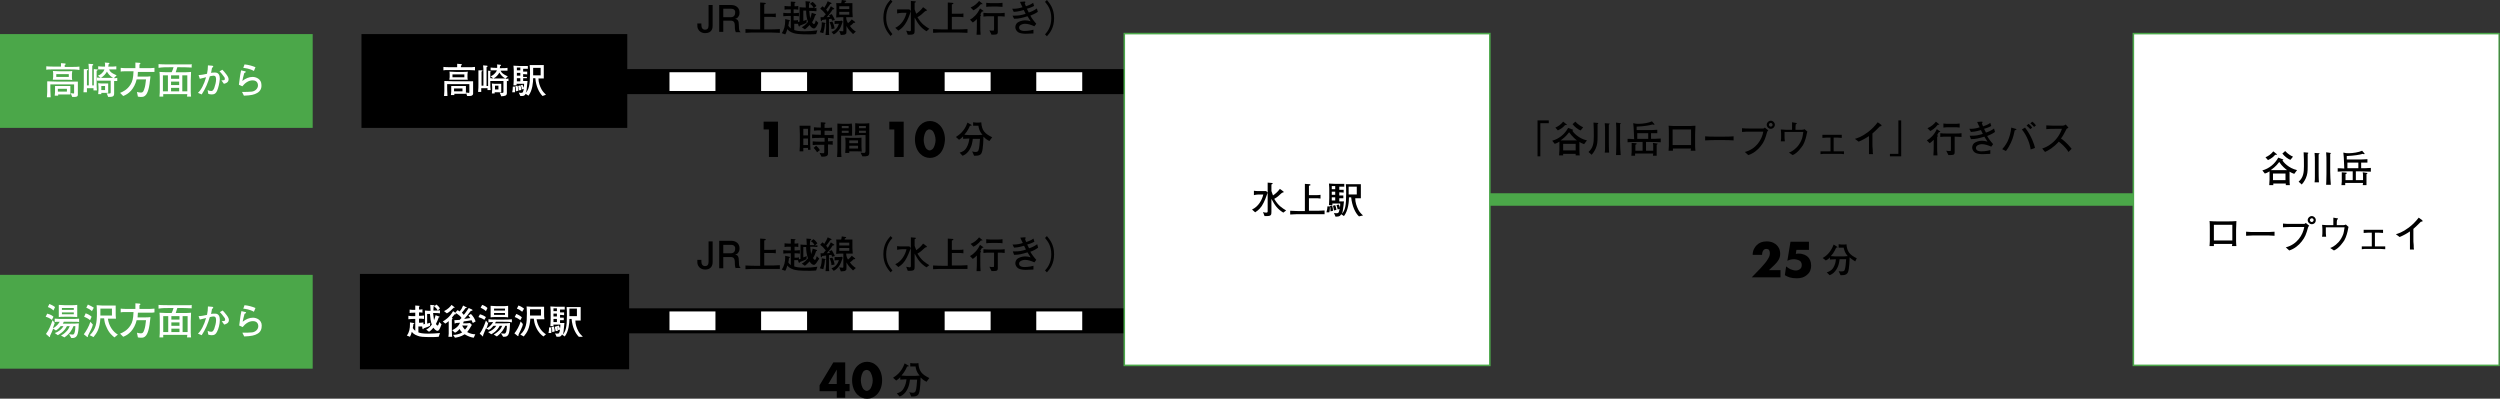 <?xml version="1.0" encoding="utf-8"?>
<!-- Generator: Adobe Illustrator 26.3.1, SVG Export Plug-In . SVG Version: 6.00 Build 0)  -->
<svg version="1.1" id="_イヤー_2" xmlns="http://www.w3.org/2000/svg" xmlns:xlink="http://www.w3.org/1999/xlink" x="0px"
	 y="0px" viewBox="0 0 799.5 127.5" style="enable-background:new 0 0 799.5 127.5;" xml:space="preserve">
<rect x="0" y="0" width="799.5" height="127.5" fill="#333333" stroke="none"/>
<style type="text/css">
	.st0{fill:#4BA749;}
	.st1{fill:#FFFFFF;}
</style>
<g>
	<g>
		<path d="M245.8,41.4h-1.6v-2.5h4.6v11.3h-2.9V41.4z"/>
		<path d="M258.4,47.9c0-0.2,0-0.3,0-0.6h-1.5c0,0.2,0,0.9,0,1.1h-1.2c0.1-0.9,0.1-2.5,0.1-2.7v-2.8c0,0-0.1-2.4-0.1-2.7
			c0.9,0,1,0,1.1,0h1.4c0.2,0,0.9,0,1,0c0,0.4-0.1,2.3-0.1,2.7v2.8c0,0.1,0,1.4,0.1,2.2H258.4z M258.4,41.2h-1.5v2.1h1.5V41.2z
			 M258.4,44.3h-1.5v2.1h1.5V44.3z M264.8,44.1v1.1c1,0,1.2-0.1,1.5-0.1v1.2c-0.6-0.1-1.2-0.1-1.5-0.1v0.4V49c0,0.4,0,1.1-1.6,1.1
			c-0.2,0-0.3,0-0.5,0l-0.6-1.2c0.7,0.1,0.8,0.1,1.1,0.1c0.4,0,0.4-0.1,0.4-0.6v-2.1H262c-0.7,0-1.4,0-2.1,0.1v-1.2
			c0.7,0.1,1.8,0.1,2.1,0.1h1.7v-1.2h-1.7c-0.8,0-1.5,0-2.3,0.1V43c0.8,0.1,1.9,0.1,2.3,0.1h0.5v-1.4h-0.3c-0.6,0-1.4,0-1.9,0.1
			v-1.1c0.8,0.1,1.8,0.1,1.9,0.1h0.3v-0.5c0-0.4,0-1.1,0-1.2l1.4,0.1c0,0,0.1,0.1,0.1,0.2c0,0.2-0.2,0.2-0.3,0.3c0,0.8,0,0.8,0,1
			v0.2h0.5c0.2,0,1.3,0,1.9-0.1v1.1c-0.6-0.1-1.3-0.1-1.9-0.1h-0.5v1.4h0.6c0.8,0,1.5,0,2.3-0.1v1.2
			C265.8,44.2,265.2,44.1,264.8,44.1z M261.3,48.7c-0.3-0.5-0.6-0.9-1.1-1.4l0.8-0.7c0.6,0.5,0.9,0.9,1.2,1.4L261.3,48.7z"/>
		<path d="M272.5,40.8v1.3c0,0.2,0,1.1,0,1.3c-0.2,0-0.3,0-1,0c-0.1,0-0.7,0-0.9,0h-1.6v4.3c0,0.7,0,1.8,0.1,2.5h-1.4
			c0.1-1.2,0.1-2.3,0.1-2.6v-6.4c0-0.4,0-1.4,0-1.7c0.4,0,0.6,0.1,1.8,0.1h1.2c0.5,0,1.2,0,1.6-0.1
			C272.5,40.1,272.5,40.8,272.5,40.8z M271.4,40.3h-2.2V41h2.2V40.3z M271.4,41.8h-2.2v0.7h2.2V41.8z M273.9,48.4h-2.3
			c0,0.2,0,0.3,0,0.5h-1.3c0-0.3,0.1-1.3,0.1-1.7v-1.5c0-0.3,0-1.1-0.1-1.7c0.5,0,1.2,0.1,1.7,0.1h1.6c0.3,0,1.6,0,1.9-0.1
			c0,0,0,1.2,0,1.6v1.3c0,0.7,0.1,1.4,0.1,1.6C275.3,48.4,274.3,48.4,273.9,48.4z M274.4,44.9h-2.8v0.9h2.8V44.9z M274.4,46.6h-2.8
			v0.9h2.8V46.6z M278,41.3v7.3l0,0.3c0,0.8-0.5,1-0.7,1c-0.3,0.1-0.5,0.1-1.5,0.1l-0.6-1.2c0.5,0.1,0.9,0.1,1.1,0.1
			c0.2,0,0.5,0,0.5-0.7v-5h-1.7c-0.3,0-0.9,0-1.7,0.1c0-0.6,0.1-1.3,0.1-1.4v-1.2c0-0.3,0-1,0-1.3c0.6,0.1,1.4,0.1,1.4,0.1h1.4
			c0.6,0,0.9,0,1.7-0.1C278,40,278,40.8,278,41.3z M276.9,40.3h-2.2V41h2.2V40.3z M276.9,41.8h-2.2v0.7h2.2V41.8z"/>
		<path d="M286,41.4h-1.6v-2.5h4.6v11.3H286V41.4z"/>
		<path d="M300.5,49.2c-0.9,0.9-2,1.3-3.1,1.3s-2.2-0.4-3.1-1.3c-1-1-1.7-2.6-1.7-4.6c0-2,0.7-3.6,1.7-4.6c0.9-0.9,2-1.3,3.1-1.3
			s2.2,0.4,3.1,1.3c1,1,1.7,2.6,1.7,4.6C302.1,46.6,301.5,48.2,300.5,49.2z M296.4,41.7c-0.6,0.5-1,1.9-1,3c0,0.9,0.3,2.4,1,3
			c0.2,0.2,0.6,0.4,0.9,0.4c0.3,0,0.7-0.2,0.9-0.4c0.6-0.5,1-2,1-2.9c0-1-0.4-2.4-1-3c-0.2-0.2-0.6-0.4-0.9-0.4
			C297,41.3,296.7,41.5,296.4,41.7z"/>
		<path d="M316.4,45.1c-1.1-0.6-1.3-0.8-1.9-1.4c0,0.9-0.1,3.9-0.5,5c-0.2,0.6-0.6,1.1-2,1.1c-0.2,0-0.3,0-0.5,0l-0.6-1.4
			c0.3,0.1,0.6,0.2,1,0.2c0.3,0,0.8,0,1-0.5c0.3-0.7,0.4-2.4,0.5-3.7h-2.3c-0.1,0.7-0.2,2.4-1.4,4c-0.7,0.9-1.5,1.3-1.9,1.4l-0.9-1
			c0.7-0.2,1.6-0.5,2.2-1.6c0.6-1,0.8-2.1,0.9-2.9c-0.3,0-1.7,0.1-2,0.1v-0.8c-0.5,0.6-1,0.9-1.3,1.1l-1-0.9
			c0.9-0.6,2.7-1.7,3.7-4.6l1.2,0.7c0.1,0,0.1,0.1,0.1,0.1c0,0.2,0,0.2-0.5,0.2c-0.2,0.4-0.6,1.5-1.8,2.9c0.3,0,1.4,0.1,1.6,0.1h2.8
			c0.1,0,1.2-0.1,1.4-0.1c-1-1.1-1.2-2.1-1.3-2.9h-1.1c-0.1,0-0.5,0-0.6,0v-1.1c0.1,0,0.9,0.1,0.9,0.1h0.7c0.4,0,0.7,0,1-0.1
			c0.2,2.7,1.1,3.6,3.5,4.8L316.4,45.1z"/>
	</g>
	<g>
		<rect y="10.9" class="st0" width="100" height="30"/>
	</g>
	<g>
		<rect y="87.9" class="st0" width="100" height="30"/>
	</g>
	<g>
		<path d="M225.5,10.6c-1.2,0-2-0.7-2.3-1.4c-0.2-0.5-0.2-0.8-0.2-1.7h1.3c0,0.1,0,0.4,0,0.5c0,0.8,0.3,1.5,1.2,1.5
			c0.7,0,1.1-0.4,1.1-1.4V1.6h1.3v6.6C227.9,8.7,227.9,10.6,225.5,10.6z"/>
		<path d="M235.3,10.3c-0.1-0.3-0.3-0.6-0.3-1.9c0-1.4-0.4-1.8-1.4-1.8h-2.3v3.6H230V1.6h3.8c1.7,0,2.7,1,2.7,2.4
			c0,0.3,0,0.8-0.3,1.2c-0.3,0.6-0.7,0.7-1.1,0.8c0.8,0.2,1.2,0.5,1.2,2.3c0,1.5,0.2,1.7,0.6,2H235.3z M233.8,2.8h-2.5v2.7h2.5
			c0.6,0,1.3-0.4,1.3-1.4C235.2,3.6,235,2.8,233.8,2.8z"/>
		<path d="M245.6,10.4H242c-1.2,0-2.4,0-3.6,0.1V9.3c1.3,0.1,3.1,0.1,3.6,0.1h1.1V4.8c0-0.4,0-2.3,0-2.7c0-0.5,0-0.8,0-1.3l1.5,0.1
			c0.1,0,0.3,0.1,0.3,0.2c0,0.2-0.1,0.2-0.5,0.3c0,0.7,0,3,0,3h2.4c0.4,0,0.9,0,1.3-0.1v1.2c-0.6-0.1-1.2-0.1-1.3-0.1h-2.4v4h1.3
			c1.2,0,2.4,0,3.7-0.1v1.2C247.7,10.4,245.7,10.4,245.6,10.4z"/>
		<path d="M260.3,9.1c-0.6,0-1.1-0.6-1.4-1.1c-0.2,0.2-0.8,0.9-1.5,1.4l-1-0.7c0.4-0.2,1.1-0.6,2-1.7c-0.4-1-0.6-2.3-0.6-3.6h-0.9
			v3.3c0.7-0.2,0.8-0.3,1.1-0.4l-0.1,1c-0.5,0.3-0.9,0.4-2.1,0.9c-0.1,0.2-0.1,0.3-0.2,0.3c0,0-0.1,0-0.2-0.2l-0.2-0.7
			c-0.2,0-0.5,0-0.7,0h-0.5v2c0.6,0.2,1.3,0.4,3.3,0.4c1.4,0,2.7-0.1,4.1-0.3l-0.4,1.2c-0.5,0-0.8,0.1-2,0.1c-3.8,0-4.4-0.2-5.2-0.4
			c-1.3-0.4-1.8-1-2-1.3c-0.3,0.9-0.4,1.3-0.7,1.7l-1.1-0.4c0.8-1.1,1.1-2.5,1.1-3.9c0-0.3,0-0.4,0-0.6l1.3,0.3
			c0.1,0,0.2,0.1,0.2,0.2c0,0.1-0.1,0.2-0.3,0.3c0,0.4-0.1,0.9-0.2,1.3c0.2,0.3,0.4,0.6,0.8,0.9V5.1h-0.7c0,0-1.1,0-1.7,0.1V4.1
			c0.5,0.1,1.5,0.1,1.7,0.1h0.7V3h-0.6c-0.5,0-1,0-1.4,0.1V1.9c0.5,0.1,1.2,0.1,1.4,0.1h0.6c0-0.2,0-0.9,0-1.1c0-0.1,0-0.2,0-0.4
			l1.3,0.1c0.1,0,0.2,0,0.2,0.1c0,0.1,0,0.1-0.3,0.3c0,0.4,0,0.4,0,1c0.4,0,0.9,0,1.2-0.1v1.2C254.6,3,254.3,3,253.8,3v1.2
			c0.1,0,1,0,1.7-0.1v1.1c-0.6-0.1-1.3-0.1-1.7-0.1v1.4h0.5c0.2,0,0.7,0,0.9-0.1v0.6c0.1,0,0.2,0,0.5-0.1V4.5c0-0.2,0-1.4,0-1.6
			c0-0.2,0-0.4,0-0.6c0.7,0.1,1.5,0.1,1.7,0.1h0.3c0-0.7-0.1-1.4-0.1-2l1.3,0.1c0.1,0,0.2,0,0.2,0.2c0,0.1-0.1,0.1-0.3,0.3
			c-0.1,0.8-0.1,1.1-0.1,1.5h0.6c0.1,0,0.7,0,0.9,0c-0.5-0.9-1-1.2-1.2-1.2l0.8-0.7c0.2,0.1,0.6,0.3,1.3,1.3l-0.8,0.7
			c0.5,0,0.6,0,0.8-0.1v1.1c-0.6-0.1-1.4-0.1-2-0.1h-0.3c0.1,1.1,0.2,1.8,0.3,2.4c0.2-0.6,0.4-1.2,0.5-1.8l1.2,0.4
			c0.1,0,0.2,0.1,0.2,0.2c0,0.1-0.1,0.2-0.3,0.2c-0.3,0.9-0.5,1.5-1,2.2c0.1,0.1,0.3,0.6,0.6,0.6c0.2,0,0.3-0.3,0.4-0.5
			c0.1-0.3,0.1-0.5,0.2-0.7l0.8,0.8C261.2,8.4,260.8,9.1,260.3,9.1z"/>
		<path d="M263.8,7.7c0,0.6-0.2,1.8-0.5,2.9l-1.1-0.3c0.6-1.2,0.6-2.4,0.6-3.2l1,0.2c0.1,0,0.2,0.1,0.2,0.2
			C264,7.6,263.9,7.6,263.8,7.7z M266.1,6.6c-0.1-0.3-0.2-0.6-0.2-0.6c-0.3,0-0.7,0.1-0.8,0.1V9c0,0.2,0,1,0,1.2c0,0.4,0,0.6,0.1,1
			H264c0.1-0.9,0.2-1.8,0.2-2.3V6.2l-1.3,0.2c-0.1,0.3-0.1,0.4-0.2,0.4c-0.1,0-0.1-0.1-0.2-0.2l-0.1-1.1c0.3,0,0.4,0,0.9,0
			c0.5-0.6,0.6-0.8,0.8-0.9c-0.8-1-1-1.2-1.8-1.8l0.7-0.8c0.2,0.1,0.3,0.2,0.6,0.5c0.5-0.8,0.9-1.5,1.1-2.1l1.1,0.5
			c0.1,0,0.1,0.1,0.1,0.2c0,0.2-0.2,0.2-0.4,0.2c-0.1,0.2-0.6,0.9-0.7,1c-0.2,0.2-0.4,0.6-0.6,0.8c0.3,0.3,0.4,0.4,0.5,0.7
			c0.3-0.4,0.5-0.8,1-1.8l0.9,0.6c0.1,0.1,0.2,0.1,0.2,0.2c0,0.2-0.3,0.2-0.5,0.2c-0.6,1-1.5,2.1-1.9,2.5c0.2,0,0.8-0.1,1-0.1
			c-0.1-0.3-0.2-0.3-0.3-0.5l0.9-0.4c0.2,0.4,0.7,1.1,1,1.9L266.1,6.6z M265.9,9.3c0-0.8-0.3-1.6-0.6-2.2l0.9-0.2
			c0.2,0.4,0.6,1.3,0.7,2.2L265.9,9.3z M268.1,9.8c-0.7,0.8-1.2,1.1-1.5,1.2l-0.7-0.8c1.2-0.4,1.9-1.2,2.4-2.6c-0.5,0-1,0-1.4,0.1
			V6.7c0.5,0,0.6,0,0.9,0c0.7,0,1.1,0,1.4-0.1l0.3,0.3C269.1,8,268.9,8.9,268.1,9.8z M272.8,10.9c-0.6-0.6-1.6-1.5-2.1-2.6v1.6
			c0,0.7,0,0.8-0.3,1c-0.2,0.2-0.3,0.2-1.5,0.3l-0.5-1.3c0.1,0,0.5,0.1,1,0.1c0.3,0,0.3,0,0.3-0.5v-4h-0.5c-0.3,0-1.1,0-1.8,0.1
			c0-0.3,0.1-1.3,0.1-1.6V2.7c0,0,0-1.5-0.1-1.7c0.3,0,1.4,0,1.6,0c0,0,0.2-0.6,0.2-1l1.2,0.2c0.1,0,0.2,0,0.2,0.2s-0.1,0.2-0.4,0.2
			c0,0.1-0.1,0.3-0.1,0.4h0.9c0.2,0,1,0,1.6,0c0,0.8,0,0.9,0,1.8v1c0,0.3,0.1,1.4,0.1,1.7c-0.4,0-1.3,0-1.8,0h-0.3
			c0,0.9,0.4,1.6,0.6,1.9c0.5-0.4,0.7-0.6,1.2-1.2l0.9,0.7c0.1,0.1,0.2,0.1,0.2,0.2c0,0.2-0.2,0.2-0.2,0.2c-0.1,0-0.2,0-0.3,0
			c-0.6,0.6-0.7,0.7-1.2,1c0.6,0.9,1.4,1.5,1.9,1.8L272.8,10.9z M271.6,2h-3.2v0.9h3.2V2z M271.6,3.8h-3.2v0.9h3.2V3.8z"/>
		<path d="M284.8,11.5c-0.9-1.1-2.3-2.7-2.3-5.8s1.3-4.7,2.3-5.8l0.6,0.6c-0.8,0.9-2,2.4-2,5.2c0,2.8,1.2,4.2,2,5.2L284.8,11.5z"/>
		<path d="M289.4,7.8c-0.9,1.3-1.7,1.7-2.1,2l-1-0.9c2-0.9,3.2-3,3.6-4.8h-1.5c-0.4,0-1.1,0.1-1.5,0.2V3C287.2,3,288,3,288.3,3h1.3
			c0.1,0,0.7,0,1.2,0l0.5,0.5C290.8,5,290.3,6.5,289.4,7.8z M296.3,10c-1.8-1.1-2.7-2.3-3.8-4.4v1.2c0,0.2,0,0.3,0,1.4
			c0,0.3,0,1.3,0,1.6c0,0.9-0.1,1.3-1.5,1.3c-0.3,0-0.5,0-0.7,0l-0.5-1.3c0.4,0.1,1.1,0.2,1.1,0.2c0.3,0,0.4-0.2,0.4-0.4V3
			c0-1,0-1.1,0-2.7l1.2,0.1c0.1,0,0.4,0,0.4,0.2c0,0.1-0.2,0.2-0.4,0.3c0,1.2,0,1.6,0,2.1c0.1,0.2,0.2,0.6,0.5,1.4
			c0.6-0.4,1.5-1.1,2.2-2.1l1.1,0.8c0.1,0.1,0.1,0.1,0.1,0.2c0,0.2-0.3,0.2-0.4,0.2c-0.2,0.1-0.3,0.2-1.4,1.2
			c-0.3,0.2-0.6,0.5-1.2,0.8c1.3,2.2,2.5,2.9,3.8,3.7L296.3,10z"/>
		<path d="M305.6,10.4H302c-1.2,0-2.4,0-3.6,0.1V9.3c1.3,0.1,3.1,0.1,3.6,0.1h1.1V4.8c0-0.4,0-2.3,0-2.7c0-0.5,0-0.8,0-1.3l1.5,0.1
			c0.1,0,0.3,0.1,0.3,0.2c0,0.2-0.1,0.2-0.5,0.3c0,0.7,0,3,0,3h2.4c0.4,0,0.9,0,1.3-0.1v1.2c-0.6-0.1-1.2-0.1-1.3-0.1h-2.4v4h1.3
			c1.2,0,2.4,0,3.7-0.1v1.2C307.7,10.4,305.7,10.4,305.6,10.4z"/>
		<path d="M314,3.7c-0.1,0.2-0.2,0.4-0.5,0.9c0.2,0.1,0.2,0.2,0.2,0.3c0,0.1,0,0.1-0.2,0.3c0,0.4,0,1.2,0,1.6v1.4
			c0,0.7,0,2.2,0.1,2.9h-1.3c0.1-1,0.1-2.3,0.1-3.3V6.1c-0.5,0.5-0.8,0.8-1.3,1.1l-0.9-0.9c1.1-0.6,2.4-1.8,3.2-3.6l1,0.7
			c0.1,0,0.1,0.1,0.1,0.1C314.5,3.7,314.4,3.7,314,3.7z M313.7,1.3c-0.9,1.2-2,1.8-2.4,2l-0.9-0.9c1.2-0.5,2.1-1.3,2.7-2.1l1,0.8
			c0,0,0.1,0.1,0.1,0.2C314.2,1.4,314,1.4,313.7,1.3z M319.1,5.2V8c0,0.6,0,1.5,0,2.1c0,0.3,0,0.8-0.5,0.9c-0.3,0.1-1.4,0.1-1.5,0.1
			l-0.7-1.4c0.3,0.1,0.9,0.1,1.2,0.1c0.3,0,0.3-0.1,0.3-0.7V5.2h-1.3c-0.6,0-1.5,0-2.1,0.1V4.1c0.6,0.1,1.5,0.1,2.2,0.1h2.4h0.3
			c0.6,0,1.3,0,1.9-0.1v1.2C320.6,5.2,320,5.2,319.1,5.2z M319,2.1h-1.9c-0.5,0-1.2,0-1.7,0.1V0.9c0.5,0.1,1.3,0.1,1.8,0.1h1.7
			c0.5,0,1.2,0,1.7-0.1v1.3C320.1,2.2,319.6,2.1,319,2.1z"/>
		<path d="M329.5,5c0.3,0.6,1,1.6,1.9,2.6l-0.6,0.8c-0.9-0.4-2-0.8-3-0.8c-0.8,0-1.9,0.4-1.9,1.2c0,1,1.2,1.1,1.7,1.1
			c0.2,0,1.5,0,2.9-0.4v1.2c-0.4,0-2.1,0.1-2.5,0.1c-0.6,0-1.8-0.1-2.4-0.5c-0.6-0.4-0.9-1.1-0.9-1.6c0-0.6,0.3-1.1,0.6-1.4
			c0.5-0.4,1.5-0.8,2.5-0.8c0.7,0,1.2,0.1,1.8,0.3c-0.3-0.5-0.8-1.3-1-1.6c-1.7,0.5-2.7,0.8-4.3,0.8L323.8,5c0.3,0,0.4,0,0.7,0
			c0.5,0,1.4,0,2.5-0.3c0.5-0.1,0.7-0.2,1-0.3c-0.1-0.2-0.5-1-0.6-1.2c-0.8,0.2-1.6,0.5-3.2,0.6l-0.5-1c0.2,0,0.3,0,0.5,0
			c0.9,0,2-0.2,2.8-0.5c-0.3-0.6-0.6-1.1-0.8-1.7l1.2-0.1c0.2,0,0.2,0,0.3,0c0.2,0,0.2,0.1,0.2,0.2c0,0.1,0,0.1,0,0.1
			c0,0-0.1,0.2-0.2,0.2c0.2,0.5,0.2,0.7,0.4,1c0.6-0.2,1.5-0.5,2.3-1.1l0.3,1c-0.9,0.5-1.9,0.8-2.3,0.9c0.1,0.2,0.5,1,0.6,1.2
			c0.7-0.2,1.8-0.7,2.6-1.3l0.3,1.1C331,4.4,330.4,4.6,329.5,5z"/>
		<path d="M334.2,11c0.8-0.9,2-2.4,2-5.2c0-2.8-1.2-4.2-2-5.2l0.6-0.6c0.9,1.1,2.3,2.7,2.3,5.8s-1.3,4.7-2.3,5.8L334.2,11z"/>
	</g>
	<g>
		<path d="M225.5,86.2c-1.2,0-2-0.7-2.3-1.4c-0.2-0.5-0.2-0.8-0.2-1.7h1.3c0,0.1,0,0.4,0,0.5c0,0.8,0.3,1.5,1.2,1.5
			c0.7,0,1.1-0.4,1.1-1.4v-6.5h1.3v6.6C227.9,84.2,227.9,86.2,225.5,86.2z"/>
		<path d="M235.3,85.9c-0.1-0.3-0.3-0.6-0.3-1.9c0-1.4-0.4-1.8-1.4-1.8h-2.3v3.6H230v-8.8h3.8c1.7,0,2.7,1,2.7,2.4
			c0,0.3,0,0.8-0.3,1.2c-0.3,0.6-0.7,0.7-1.1,0.8c0.8,0.2,1.2,0.5,1.2,2.3c0,1.5,0.2,1.7,0.6,2H235.3z M233.8,78.3h-2.5V81h2.5
			c0.6,0,1.3-0.4,1.3-1.4C235.2,79.2,235,78.3,233.8,78.3z"/>
		<path d="M245.6,86H242c-1.2,0-2.4,0-3.6,0.1v-1.2c1.3,0.1,3.1,0.1,3.6,0.1h1.1v-4.7c0-0.4,0-2.3,0-2.7c0-0.5,0-0.8,0-1.3l1.5,0.1
			c0.1,0,0.3,0.1,0.3,0.2c0,0.2-0.1,0.2-0.5,0.3c0,0.7,0,3,0,3h2.4c0.4,0,0.9,0,1.3-0.1v1.2c-0.6-0.1-1.2-0.1-1.3-0.1h-2.4v4h1.3
			c1.2,0,2.4,0,3.7-0.1v1.2C247.7,86,245.7,86,245.6,86z"/>
		<path d="M260.3,84.7c-0.6,0-1.1-0.6-1.4-1.1c-0.2,0.2-0.8,0.9-1.5,1.4l-1-0.7c0.4-0.2,1.1-0.6,2-1.7c-0.4-1-0.6-2.3-0.6-3.6h-0.9
			v3.3c0.7-0.2,0.8-0.3,1.1-0.4l-0.1,1c-0.5,0.3-0.9,0.4-2.1,0.9c-0.1,0.2-0.1,0.3-0.2,0.3c0,0-0.1,0-0.2-0.2l-0.2-0.7
			c-0.2,0-0.5,0-0.7,0h-0.5v2c0.6,0.2,1.3,0.4,3.3,0.4c1.4,0,2.7-0.1,4.1-0.3l-0.4,1.2c-0.5,0-0.8,0.1-2,0.1c-3.8,0-4.4-0.2-5.2-0.4
			c-1.3-0.4-1.8-1-2-1.3c-0.3,0.9-0.4,1.3-0.7,1.7l-1.1-0.4c0.8-1.1,1.1-2.5,1.1-3.8c0-0.3,0-0.4,0-0.6l1.3,0.3
			c0.1,0,0.2,0.1,0.2,0.2c0,0.1-0.1,0.2-0.3,0.3c0,0.4-0.1,0.9-0.2,1.3c0.2,0.3,0.4,0.6,0.8,0.9v-3.8h-0.7c0,0-1.1,0-1.7,0.1v-1.1
			c0.5,0.1,1.5,0.1,1.7,0.1h0.7v-1.2h-0.6c-0.5,0-1,0-1.4,0.1v-1.2c0.5,0.1,1.2,0.1,1.4,0.1h0.6c0-0.2,0-0.9,0-1.1
			c0-0.1,0-0.2,0-0.4l1.3,0.1c0.1,0,0.2,0,0.2,0.1c0,0.1,0,0.1-0.3,0.3c0,0.4,0,0.4,0,1c0.4,0,0.9,0,1.2-0.1v1.2
			c-0.4-0.1-0.7-0.1-1.2-0.1v1.2c0.1,0,1,0,1.7-0.1v1.1c-0.6-0.1-1.3-0.1-1.7-0.1v1.4h0.5c0.2,0,0.7,0,0.9-0.1v0.6
			c0.1,0,0.2,0,0.5-0.1v-2.4c0-0.2,0-1.4,0-1.6c0-0.2,0-0.4,0-0.6c0.7,0.1,1.5,0.1,1.7,0.1h0.3c0-0.7-0.1-1.4-0.1-2l1.3,0.1
			c0.1,0,0.2,0,0.2,0.2c0,0.1-0.1,0.1-0.3,0.3c-0.1,0.8-0.1,1.1-0.1,1.5h0.6c0.1,0,0.7,0,0.9,0c-0.5-0.9-1-1.2-1.2-1.2l0.8-0.7
			c0.2,0.1,0.6,0.3,1.3,1.3l-0.8,0.7c0.5,0,0.6,0,0.8-0.1V79c-0.6-0.1-1.4-0.1-2-0.1h-0.3c0.1,1.1,0.2,1.8,0.3,2.4
			c0.2-0.6,0.4-1.2,0.5-1.8l1.2,0.4c0.1,0,0.2,0.1,0.2,0.2c0,0.1-0.1,0.2-0.3,0.2c-0.3,0.9-0.5,1.5-1,2.2c0.1,0.1,0.3,0.6,0.6,0.6
			c0.2,0,0.3-0.3,0.4-0.5c0.1-0.3,0.1-0.5,0.2-0.7l0.8,0.8C261.2,83.9,260.8,84.7,260.3,84.7z"/>
		<path d="M263.8,83.2c0,0.6-0.2,1.8-0.5,2.9l-1.1-0.3c0.6-1.2,0.6-2.4,0.6-3.2l1,0.2c0.1,0,0.2,0.1,0.2,0.2
			C264,83.1,263.9,83.2,263.8,83.2z M266.1,82.1c-0.1-0.3-0.2-0.6-0.2-0.6c-0.3,0-0.7,0.1-0.8,0.1v2.9c0,0.2,0,1,0,1.2
			c0,0.4,0,0.6,0.1,1H264c0.1-0.9,0.2-1.8,0.2-2.3v-2.7l-1.3,0.2c-0.1,0.3-0.1,0.4-0.2,0.4c-0.1,0-0.1-0.1-0.2-0.2l-0.1-1.1
			c0.3,0,0.4,0,0.9,0c0.5-0.6,0.6-0.8,0.8-0.9c-0.8-1-1-1.2-1.8-1.8l0.7-0.8c0.2,0.1,0.3,0.2,0.6,0.5c0.5-0.8,0.9-1.5,1.1-2.1
			l1.1,0.5c0.1,0,0.1,0.1,0.1,0.2c0,0.2-0.2,0.2-0.4,0.2c-0.1,0.2-0.6,0.9-0.7,1c-0.2,0.2-0.4,0.6-0.6,0.8c0.3,0.3,0.4,0.4,0.5,0.7
			c0.3-0.4,0.5-0.8,1-1.8l0.9,0.6c0.1,0.1,0.2,0.1,0.2,0.2c0,0.2-0.3,0.2-0.5,0.2c-0.6,1-1.5,2.1-1.9,2.5c0.2,0,0.8-0.1,1-0.1
			c-0.1-0.3-0.2-0.3-0.3-0.5l0.9-0.4c0.2,0.4,0.7,1.1,1,1.9L266.1,82.1z M265.9,84.8c0-0.8-0.3-1.6-0.6-2.2l0.9-0.2
			c0.2,0.4,0.6,1.3,0.7,2.2L265.9,84.8z M268.1,85.4c-0.7,0.8-1.2,1.1-1.5,1.2l-0.7-0.8c1.2-0.4,1.9-1.2,2.4-2.6c-0.5,0-1,0-1.4,0.1
			v-1.1c0.5,0,0.6,0,0.9,0c0.7,0,1.1,0,1.4-0.1l0.3,0.3C269.1,83.5,268.9,84.4,268.1,85.4z M272.8,86.5c-0.6-0.6-1.6-1.5-2.1-2.6
			v1.6c0,0.7,0,0.8-0.3,1c-0.2,0.2-0.3,0.2-1.5,0.3l-0.5-1.3c0.1,0,0.5,0.1,1,0.1c0.3,0,0.3,0,0.3-0.5v-4h-0.5c-0.3,0-1.1,0-1.8,0.1
			c0-0.3,0.1-1.3,0.1-1.6v-1.3c0,0,0-1.5-0.1-1.7c0.3,0,1.4,0,1.6,0c0,0,0.2-0.6,0.2-1l1.2,0.2c0.1,0,0.2,0,0.2,0.2
			c0,0.1-0.1,0.2-0.4,0.2c0,0.1-0.1,0.3-0.1,0.4h0.9c0.2,0,1,0,1.6,0c0,0.8,0,0.9,0,1.8v1c0,0.3,0.1,1.4,0.1,1.7c-0.4,0-1.3,0-1.8,0
			h-0.3c0,0.9,0.4,1.6,0.6,1.9c0.5-0.4,0.7-0.6,1.2-1.2l0.9,0.7c0.1,0.1,0.2,0.1,0.2,0.2c0,0.2-0.2,0.2-0.2,0.2c-0.1,0-0.2,0-0.3,0
			c-0.6,0.6-0.7,0.7-1.2,1c0.6,0.9,1.4,1.5,1.9,1.8L272.8,86.5z M271.6,77.6h-3.2v0.9h3.2V77.6z M271.6,79.3h-3.2v0.9h3.2V79.3z"/>
		<path d="M284.8,87.1c-0.9-1.1-2.3-2.7-2.3-5.8c0-3.1,1.3-4.7,2.3-5.8l0.6,0.6c-0.8,0.9-2,2.4-2,5.2s1.2,4.2,2,5.2L284.8,87.1z"/>
		<path d="M289.4,83.4c-0.9,1.3-1.7,1.7-2.1,2l-1-0.9c2-0.9,3.2-3,3.6-4.8h-1.5c-0.4,0-1.1,0.1-1.5,0.2v-1.2
			c0.3,0.1,1.1,0.1,1.4,0.1h1.3c0.1,0,0.7,0,1.2,0l0.5,0.5C290.8,80.5,290.3,82,289.4,83.4z M296.3,85.5c-1.8-1.1-2.7-2.3-3.8-4.4
			v1.2c0,0.2,0,0.3,0,1.4c0,0.3,0,1.3,0,1.6c0,0.9-0.1,1.3-1.5,1.3c-0.3,0-0.5,0-0.7,0l-0.5-1.3c0.4,0.1,1.1,0.2,1.1,0.2
			c0.3,0,0.4-0.2,0.4-0.4v-6.5c0-1,0-1.1,0-2.7l1.2,0.1c0.1,0,0.4,0,0.4,0.2c0,0.1-0.2,0.2-0.4,0.3c0,1.2,0,1.6,0,2.1
			c0.1,0.2,0.2,0.6,0.5,1.4c0.6-0.4,1.5-1.1,2.2-2.1l1.1,0.8c0.1,0.1,0.1,0.1,0.1,0.2c0,0.2-0.3,0.2-0.4,0.2
			c-0.2,0.1-0.3,0.2-1.4,1.2c-0.3,0.2-0.6,0.5-1.2,0.8c1.3,2.2,2.5,2.9,3.8,3.7L296.3,85.5z"/>
		<path d="M305.6,86H302c-1.2,0-2.4,0-3.6,0.1v-1.2c1.3,0.1,3.1,0.1,3.6,0.1h1.1v-4.7c0-0.4,0-2.3,0-2.7c0-0.5,0-0.8,0-1.3l1.5,0.1
			c0.1,0,0.3,0.1,0.3,0.2c0,0.2-0.1,0.2-0.5,0.3c0,0.7,0,3,0,3h2.4c0.4,0,0.9,0,1.3-0.1v1.2c-0.6-0.1-1.2-0.1-1.3-0.1h-2.4v4h1.3
			c1.2,0,2.4,0,3.7-0.1v1.2C307.7,86,305.7,86,305.6,86z"/>
		<path d="M314,79.3c-0.1,0.2-0.2,0.4-0.5,0.9c0.2,0.1,0.2,0.2,0.2,0.3c0,0.1,0,0.1-0.2,0.3c0,0.4,0,1.2,0,1.6v1.4
			c0,0.7,0,2.2,0.1,2.9h-1.3c0.1-1,0.1-2.3,0.1-3.3v-1.7c-0.5,0.5-0.8,0.8-1.3,1.1l-0.9-0.9c1.1-0.6,2.4-1.8,3.2-3.6l1,0.7
			c0.1,0,0.1,0.1,0.1,0.1C314.5,79.2,314.4,79.2,314,79.3z M313.7,76.9c-0.9,1.2-2,1.8-2.4,2l-0.9-0.9c1.2-0.5,2.1-1.3,2.7-2.1
			l1,0.8c0,0,0.1,0.1,0.1,0.2C314.2,76.9,314,76.9,313.7,76.9z M319.1,80.8v2.8c0,0.6,0,1.5,0,2.1c0,0.3,0,0.8-0.5,0.9
			c-0.3,0.1-1.4,0.1-1.5,0.1l-0.7-1.4c0.3,0.1,0.9,0.1,1.2,0.1c0.3,0,0.3-0.1,0.3-0.7v-3.9h-1.3c-0.6,0-1.5,0-2.1,0.1v-1.2
			c0.6,0.1,1.5,0.1,2.2,0.1h2.4h0.3c0.6,0,1.3,0,1.9-0.1v1.2C320.6,80.8,320,80.8,319.1,80.8z M319,77.7h-1.9c-0.5,0-1.2,0-1.7,0.1
			v-1.3c0.5,0.1,1.3,0.1,1.8,0.1h1.7c0.5,0,1.2,0,1.7-0.1v1.3C320.1,77.7,319.6,77.7,319,77.7z"/>
		<path d="M329.5,80.5c0.3,0.6,1,1.6,1.9,2.6l-0.6,0.8c-0.9-0.4-2-0.8-3-0.8c-0.8,0-1.9,0.4-1.9,1.2c0,1,1.2,1.1,1.7,1.1
			c0.2,0,1.5,0,2.9-0.4v1.2c-0.4,0-2.1,0.1-2.5,0.1c-0.6,0-1.8-0.1-2.4-0.5c-0.6-0.4-0.9-1.1-0.9-1.6c0-0.6,0.3-1.1,0.6-1.4
			c0.5-0.4,1.5-0.8,2.5-0.8c0.7,0,1.2,0.1,1.8,0.3c-0.3-0.5-0.8-1.3-1-1.6c-1.7,0.5-2.7,0.8-4.3,0.8l-0.4-1.1c0.3,0,0.4,0,0.7,0
			c0.5,0,1.4,0,2.5-0.3c0.5-0.1,0.7-0.2,1-0.3c-0.1-0.2-0.5-1-0.6-1.2c-0.8,0.2-1.6,0.5-3.2,0.6l-0.5-1c0.2,0,0.3,0,0.5,0
			c0.9,0,2-0.2,2.8-0.5c-0.3-0.6-0.6-1.1-0.8-1.7l1.2-0.1c0.2,0,0.2,0,0.3,0c0.2,0,0.2,0.1,0.2,0.2c0,0.1,0,0.1,0,0.1
			s-0.1,0.2-0.2,0.2c0.2,0.5,0.2,0.7,0.4,1c0.6-0.2,1.5-0.5,2.3-1.1l0.3,1c-0.9,0.5-1.9,0.8-2.3,0.9c0.1,0.2,0.5,1,0.6,1.2
			c0.7-0.2,1.8-0.7,2.6-1.3l0.3,1.1C331,79.9,330.4,80.2,329.5,80.5z"/>
		<path d="M334.2,86.5c0.8-0.9,2-2.4,2-5.2s-1.2-4.2-2-5.2l0.6-0.6c0.9,1.1,2.3,2.7,2.3,5.8c0,3.1-1.3,4.7-2.3,5.8L334.2,86.5z"/>
	</g>
	<g>
		<path d="M495.4,39.4h-2.8V50h-0.9V38.5h3.6V39.4z"/>
		<path d="M506.6,46.1c-0.6-0.2-1-0.4-1.5-0.7c0,0.1,0,0.8,0,0.9v1.2c0,0.1,0,1.7,0.1,2.2h-1.3c0-0.1,0-0.4,0-0.5h-4
			c0,0,0,0.5,0,0.5h-1.3c0-0.4,0.1-1.3,0.1-1.7v-1.3c0-0.1,0-0.6,0-0.9c0-0.3,0-0.3,0-0.5c-0.8,0.5-1.2,0.6-1.5,0.7l-0.8-1
			c2.2-0.6,4-2.1,5.1-4.1l1.3,0.5c0.3,0.1,0.3,0.1,0.3,0.2c0,0.1-0.2,0.2-0.3,0.2c0.4,0.6,2,2.5,4.7,3.1L506.6,46.1z M500.8,40
			c-0.1,0-0.3,0-0.3,0c-0.5,0.6-1.2,1.2-2.3,1.7l-0.8-0.9c0.9-0.4,1.7-0.9,2.5-1.9l1,0.8c0.1,0.1,0.2,0.1,0.2,0.2
			C501,40,500.9,40,500.8,40z M501.8,42.3c-1.1,1.5-2.2,2.2-2.7,2.6c0.2,0,1.3,0,1.5,0h2.2c0.2,0,1.2,0,1.5,0
			C503.9,44.6,502.8,43.7,501.8,42.3z M503.9,46h-4v2.1h4V46z M505.5,41.7c-0.8-0.2-2-1.2-2.6-2l0.9-0.8c0.8,0.9,1.8,1.5,2.5,1.8
			L505.5,41.7z"/>
		<path d="M510.9,39.7c0,0.2,0,0.7,0,1.1v2.9c0,1.8-0.1,2.6-0.6,3.8c-0.5,1.1-1.1,1.8-1.3,2l-1-0.9c1.5-1.3,1.7-2.9,1.7-4.9
			c0-1.5,0-3-0.1-4.5l1.3,0.1c0.2,0,0.2,0.1,0.2,0.2C511.2,39.5,511.2,39.5,510.9,39.7z M514.5,39.9c0,0.8,0,1.5,0,2.2v2.8
			c0,0.2,0,3.1,0.1,3.9h-1.4c0.1-0.5,0.1-1.2,0.1-1.9c0-1.2,0-1.3,0-1.9v-2.7c0-0.7,0-2.3-0.1-2.9l1.4,0.1c0.1,0,0.2,0,0.2,0.2
			C514.8,39.6,514.8,39.6,514.5,39.9z M518.1,39.7c0,0.1,0,0.2,0,0.3c0,0.5,0,0.7,0,2.4v3.1c0,1.3,0.1,2.7,0.2,4.1h-1.5
			c0-0.6,0.1-1.1,0.1-3.5v-0.7v-3c0-1,0-2.2-0.1-3.2l1.4,0.2c0.1,0,0.2,0.1,0.2,0.2C518.4,39.5,518.3,39.6,518.1,39.7z"/>
		<path d="M527.8,45.4h-1.4v2.8h2.3V47c0-0.4,0-0.9-0.1-1.3l1.3,0.2c0.2,0,0.2,0,0.2,0.1c0,0.1-0.1,0.2-0.3,0.3c0,0.1,0,0.7,0,0.8
			v1.5c0,0.6,0,0.9,0,1.2h-1.2c0-0.2,0.1-0.5,0.1-0.7h-5.8c0,0.3,0,0.4,0,0.7h-1.2c0-0.4,0.1-0.9,0.1-1.1v-1.6c0-0.4,0-1,0-1.4
			l1.3,0.1c0.1,0,0.3,0,0.3,0.2c0,0.1,0,0.1-0.4,0.3c0,0.4,0,0.8,0,0.8v1.1h2.3v-2.8h-1.8c-1,0-2,0-3,0.1v-1.1c0.6,0,0.8,0,2.1,0.1
			l-0.1-2.3c0-0.7-0.1-2-0.2-2.8c0.8,0.2,1.1,0.2,1.8,0.2c1.2,0,3.2-0.3,4.2-0.8l0.7,0.8c0.1,0.1,0.1,0.1,0.1,0.2
			c0,0.1-0.1,0.1-0.2,0.1s-0.2,0-0.4-0.1c-0.9,0.3-2.8,0.6-5.1,0.7l0,1.1h3.1c1.1,0,2.8,0,3.5-0.1v1.1c-0.6,0-1.9,0-2,0l0,1.8
			c0.8,0,1.6,0,3.1-0.1v1.2C530.2,45.4,528.9,45.4,527.8,45.4z M523.6,42.6l0,1.8h3.5l0-1.8H523.6z"/>
		<path d="M540.7,48.2c0-0.3,0-0.3,0.1-0.7h-5.8c0,0.2,0,0.5,0,0.7h-1.4c0-0.3,0.1-0.8,0.1-1.6c0-1.2,0-1.3,0-1.4v-2.5
			c0-0.4,0-2.2-0.1-2.5c0.7,0.1,2.2,0.1,3,0.1h2.6c0.9,0,2.1,0,3-0.1c0,0.6-0.1,2-0.1,2.7v2.4c0,0.2,0,1.3,0,1.5
			c0,0.9,0.1,1.1,0.1,1.4H540.7z M540.8,41.4h-5.9v5h5.9V41.4z"/>
		<path d="M551.2,44.8h-2.7c-0.2,0-2,0-3.2,0.1v-1.3c0.9,0.1,2,0.1,3.2,0.1h2.7c1.1,0,2.1,0,3.2-0.1v1.3
			C553.3,44.8,551.9,44.8,551.2,44.8z"/>
		<path d="M565.1,42.3c-0.6,2.1-0.9,3-2,4.4c-1,1.3-2.4,2.4-4,2.9l-1.1-1c3.6-0.9,5.5-4,5.9-6.5h-4.3c-0.5,0-1.6,0-2.5,0.1v-1.2
			c0.5,0.1,1.9,0.1,2.5,0.1h2.4c0.2,0,1.6,0,1.8,0c0.2,0,0.3,0,0.6-0.3l1.1,0.9C565.3,41.8,565.2,42,565.1,42.3z M566.3,41.2
			c-0.7,0-1.3-0.6-1.3-1.3s0.6-1.3,1.3-1.3s1.3,0.6,1.3,1.3S567,41.2,566.3,41.2z M566.3,39.3c-0.3,0-0.6,0.3-0.6,0.6
			c0,0.3,0.3,0.6,0.6,0.6s0.6-0.3,0.6-0.6C566.8,39.6,566.6,39.3,566.3,39.3z"/>
		<path d="M577.8,42.8c-0.1,0.6-0.5,2.4-1.2,3.6c-0.3,0.4-1.6,2.5-3.3,3.2l-1.2-0.8c0.5-0.2,1.4-0.5,2.7-1.9
			c0.6-0.7,1.1-1.5,1.5-2.6c0.3-1.1,0.3-1.8,0.4-2.1h-6v1.4c0,0.2,0,1,0.1,1.6h-1.3c0.1-0.7,0.1-1.1,0.1-1.2v-1.1v-0.2
			c0-0.7-0.1-1.1-0.1-1.3c1.3,0.1,1.4,0.1,1.5,0.1h1.1h1v-0.9c0-0.5,0-1,0-1.5l1.2,0.2c0.1,0,0.3,0,0.3,0.2c0,0.2-0.2,0.2-0.3,0.2
			c-0.1,0.5-0.1,0.9-0.1,1.2v0.6h0.5c0.6,0,1.2,0,1.6,0c0.4,0,0.6-0.1,0.8-0.2l0.9,0.8C578,42.1,577.9,42.3,577.8,42.8z"/>
		<path d="M588.1,49.2h-4.4c-0.3,0-0.9,0-1.5,0.1v-0.9c0.6,0,1.2,0,1.7,0h1.5V44h-1.1c-0.4,0-1.3,0.1-1.5,0.1v-1c0.9,0,1.5,0,1.7,0
			h2.8c0.4,0,1.2,0,1.7,0v1c-0.5,0-1.1-0.1-1.5-0.1h-1.1v4.4h1.5c0.2,0,1,0,1.8,0v0.9C589.2,49.2,588.6,49.2,588.1,49.2z"/>
		<path d="M601.2,40.4c-1.2,1.2-1.6,1.6-2.4,2.3v3.2c0,0.9,0,1,0.1,2c0,0.7,0,1,0.1,1.4h-1.3c0-0.3,0-0.5,0-0.6c0-0.5,0-2.4,0-2.9
			v-2.3c-1,0.7-2.1,1.3-3.3,1.8l-1.2-0.9c0.7-0.2,2.1-0.6,4.1-2.1c1.2-0.9,2.3-2,3.2-3.2l1.1,0.8c0.1,0.1,0.1,0.1,0.1,0.2
			C601.7,40.4,601.5,40.4,601.2,40.4z"/>
		<path d="M604.3,49.2h2.8V38.5h0.9V50h-3.6V49.2z"/>
		<path d="M620,42.3c-0.1,0.2-0.2,0.4-0.5,0.9c0.2,0.1,0.2,0.2,0.2,0.3c0,0.1,0,0.1-0.2,0.3c0,0.4,0,1.2,0,1.6v1.4
			c0,0.7,0,2.2,0.1,2.9h-1.3c0.1-1,0.1-2.3,0.1-3.3v-1.7c-0.5,0.5-0.8,0.8-1.3,1.1l-0.9-0.9c1.1-0.6,2.4-1.8,3.2-3.6l1,0.7
			c0.1,0,0.1,0.1,0.1,0.1C620.5,42.2,620.4,42.2,620,42.3z M619.7,39.9c-0.9,1.2-2,1.8-2.4,2l-0.9-0.9c1.2-0.5,2.1-1.3,2.7-2.1
			l1,0.8c0,0,0.1,0.1,0.1,0.2C620.2,39.9,620,39.9,619.7,39.9z M625.1,43.7v2.8c0,0.6,0,1.5,0,2.1c0,0.3,0,0.8-0.5,0.9
			c-0.3,0.1-1.4,0.1-1.5,0.1l-0.7-1.4c0.3,0.1,0.9,0.1,1.2,0.1c0.3,0,0.3-0.1,0.3-0.7v-3.9h-1.3c-0.6,0-1.5,0-2.1,0.1v-1.2
			c0.6,0.1,1.5,0.1,2.2,0.1h2.4h0.3c0.6,0,1.3,0,1.9-0.1v1.2C626.6,43.8,626,43.7,625.1,43.7z M625.1,40.7h-1.9
			c-0.5,0-1.2,0-1.7,0.1v-1.3c0.5,0.1,1.3,0.1,1.8,0.1h1.7c0.5,0,1.2,0,1.7-0.1v1.3C626.1,40.7,625.6,40.7,625.1,40.7z"/>
		<path d="M635.5,43.5c0.3,0.6,1,1.6,1.9,2.6l-0.6,0.8c-0.9-0.4-2-0.8-3-0.8c-0.8,0-1.9,0.4-1.9,1.2c0,1,1.2,1.1,1.7,1.1
			c0.2,0,1.5,0,2.9-0.4v1.2c-0.4,0-2.1,0.1-2.5,0.1c-0.6,0-1.8-0.1-2.4-0.5c-0.6-0.4-0.9-1.1-0.9-1.6c0-0.6,0.3-1.1,0.6-1.4
			c0.5-0.4,1.5-0.8,2.5-0.8c0.7,0,1.2,0.1,1.8,0.3c-0.3-0.5-0.8-1.3-1-1.6c-1.7,0.5-2.7,0.8-4.3,0.8l-0.4-1.1c0.3,0,0.4,0,0.7,0
			c0.5,0,1.4,0,2.5-0.3c0.5-0.1,0.7-0.2,1-0.3c-0.1-0.2-0.5-1-0.6-1.2c-0.8,0.2-1.6,0.5-3.2,0.6l-0.5-1c0.2,0,0.3,0,0.5,0
			c0.9,0,2-0.2,2.8-0.5c-0.3-0.6-0.6-1.1-0.8-1.7l1.2-0.1c0.2,0,0.2,0,0.3,0c0.2,0,0.2,0.1,0.2,0.2c0,0.1,0,0.1,0,0.1
			c0,0-0.1,0.2-0.2,0.2c0.2,0.5,0.2,0.7,0.4,1c0.6-0.2,1.5-0.5,2.3-1.1l0.3,1c-0.9,0.5-1.9,0.8-2.3,0.9c0.1,0.2,0.5,1,0.6,1.2
			c0.7-0.2,1.8-0.7,2.6-1.3l0.3,1.1C637,42.9,636.4,43.1,635.5,43.5z"/>
		<path d="M644.3,41.7c0,0.2-0.1,0.3-0.4,1.7c-0.3,1.2-1.1,3.2-2.4,4.9l-1.2-0.6c0.9-0.9,1.8-2.5,1.9-2.9c0.3-0.6,0.9-2.5,1-4
			l1.4,0.4c0.2,0.1,0.3,0.1,0.3,0.2C644.8,41.4,644.7,41.6,644.3,41.7z M649.4,47.8c-0.2-1.7-1.1-4.3-2.8-6.4l1-0.6
			c2,2.5,3,5.5,3.2,6.5L649.4,47.8z M649.3,41.3c-0.1-0.1-0.1-0.1-0.5-0.5c-0.2-0.2-0.4-0.4-0.7-0.6l0.6-0.6
			c0.6,0.4,0.9,0.8,1.2,1.2L649.3,41.3z M650.5,40.6c-0.2-0.3-0.8-0.9-1.2-1.1l0.6-0.6c0.5,0.3,1,0.9,1.2,1.2L650.5,40.6z"/>
		<path d="M661.5,48.6c-1.1-1.8-2.6-2.9-3.1-3.3c-1.7,1.9-3.3,2.8-4.4,3.3l-0.9-1.1c0.6-0.2,1.8-0.6,3.1-1.7
			c1.5-1.2,2.6-2.8,3.2-4.6h-2.1c-0.9,0-2.1,0-2.9,0.1v-1.2c0.4,0,1.9,0.1,2.4,0.1h1.8c1.2,0,1.3,0,1.4-0.1c0.3,0,0.5-0.2,0.6-0.3
			l0.9,1c-0.2,0.2-0.3,0.2-0.6,0.4c-0.7,1.4-1.2,2.3-1.8,3.1c1.8,1.2,3.1,2.9,3.4,3.3L661.5,48.6z"/>
	</g>
	<g>
		<path d="M569.3,88.7h-9.1l2.9-3c1-1.1,1.8-2,2.3-2.9c0.3-0.5,0.6-1,0.6-1.8c0-0.1,0-0.7-0.3-1.1c-0.2-0.2-0.5-0.3-0.8-0.3
			c-0.5,0-0.8,0.2-1,0.5c-0.3,0.4-0.4,1-0.4,1.4h-3c0-1.5,0.7-2.5,1.3-3.1c0.8-0.8,1.8-1.2,3.2-1.2c1.7,0,2.7,0.7,3.2,1.2
			c0.5,0.5,1.1,1.3,1.1,2.8c0,1.4-0.7,2.4-1.7,3.4l-1.9,1.8h3.7V88.7z"/>
		<path d="M578.4,79.9h-3.9l-0.2,1.3c0.4-0.1,0.8-0.1,0.9-0.1c1.5,0,2.5,0.6,3,1.1c0.5,0.5,1,1.4,1,2.7c0,1.4-0.5,2.3-1.1,2.8
			c-1.1,1.1-2.4,1.3-3.5,1.3c-1.7,0-2.9-0.4-3.8-1l0.4-2.8c0.6,0.5,1.2,0.8,1.4,0.9c0.5,0.2,1.1,0.4,1.7,0.4c0.6,0,1.1-0.2,1.5-0.6
			c0.3-0.3,0.4-0.7,0.4-1.2c0-0.6-0.3-1-0.5-1.2c-0.6-0.5-1.7-0.6-2-0.6c-0.8,0-1.5,0.2-2.1,0.5l1-6.1h5.9V79.9z"/>
		<path d="M593.3,83.6c-1-0.6-1.2-0.8-1.8-1.3c0,0.9-0.1,3.7-0.5,4.7c-0.2,0.5-0.6,1-1.9,1c-0.1,0-0.3,0-0.5,0l-0.6-1.3
			c0.2,0.1,0.5,0.1,1,0.1c0.2,0,0.7,0,0.9-0.4c0.3-0.7,0.4-2.3,0.5-3.5h-2.1c-0.1,0.7-0.2,2.3-1.4,3.8c-0.7,0.9-1.5,1.2-1.8,1.3
			l-0.9-0.9c0.6-0.2,1.5-0.5,2.1-1.5c0.6-1,0.8-2,0.8-2.7c-0.3,0-1.6,0.1-1.9,0.1v-0.7c-0.5,0.6-0.9,0.8-1.3,1l-1-0.8
			c0.9-0.5,2.5-1.6,3.5-4.3l1.1,0.7c0.1,0,0.1,0.1,0.1,0.1c0,0.2,0,0.2-0.4,0.2c-0.2,0.4-0.6,1.5-1.7,2.7c0.3,0,1.3,0.1,1.5,0.1h2.6
			c0.1,0,1.1-0.1,1.3-0.1c-0.9-1-1.1-1.9-1.3-2.7h-1c-0.1,0-0.5,0-0.6,0v-1.1c0.1,0,0.8,0.1,0.9,0.1h0.7c0.4,0,0.7,0,0.9-0.1
			c0.2,2.5,1.1,3.4,3.3,4.5L593.3,83.6z"/>
	</g>
	<g>
		<path class="st1" d="M22.3,22.2h-4c-0.2,0-1.3,0-1.5,0c-1.2,0-1.5,0-2,0.1v-1.1c0.6,0.1,2.9,0.1,3.6,0.1h1.1c0-0.2,0-1,0-1.1
			l1.3,0.1c0,0,0.2,0,0.2,0.2c0,0.2-0.2,0.2-0.3,0.3c0,0.2,0,0.4,0,0.6h1.7c0.1,0,0.7,0,0.8,0c0.7,0,1.7,0,2.2-0.1v1.1
			C24.7,22.2,23,22.2,22.3,22.2z M23.8,31c-0.1,0-0.6,0-0.7,0l-0.5-1.2c0.3,0,0.7,0.1,0.9,0.1c0.2,0,0.2,0,0.2-0.3V27h-7.6
			c0,1.1,0,3.1,0.1,4.1h-1.2c0-0.4,0.1-1,0.1-1.7v-1.5c0-0.3,0-1.6,0-1.9c0.5,0,2.8,0.1,3.4,0.1h2.9c0.4,0,2.2,0,2.6,0
			c0.3,0,0.5,0,0.9,0v3.2c0,0.2,0,0.9,0,1C24.9,30.9,24.4,31,23.8,31z M20.8,25.5h-1.7h-0.3h-1c-0.2,0-0.7,0-0.9,0
			c0-0.3,0.1-0.7,0.1-0.9v-1c0-0.1,0-0.8-0.1-0.9c0.7,0,1.6,0.1,2.3,0.1H21c0.4,0,1.8,0,2.1-0.1c0,0.2-0.1,0.8-0.1,1v0.9
			c0,0.3,0,0.6,0.1,1C22.8,25.5,21.1,25.5,20.8,25.5z M20.8,30.2h-2.2l0,0.4h-1.1c0-0.3,0.1-0.9,0.1-1.2v-0.8c0-0.3,0-0.9,0-1.1
			c0.2,0,0.4,0,0.5,0c0.2,0,1,0,1.2,0h1.5c0.4,0,1.5,0,1.7,0c0,0.2,0,0.9,0,1.1v0.6c0,0.4,0,0.8,0,1C21.5,30.2,21.3,30.2,20.8,30.2z
			 M22,23.7h-4v0.9h4V23.7z M21.4,28.4h-2.9v0.9h2.9V28.4z"/>
		<path class="st1" d="M31,22.6c0,0-0.1,0-0.1,0.1c0,0.5,0,1.3,0,1.8v2.1c0,1.2,0,1.4,0.1,2.3h-1.1c0-0.2,0-0.4,0-0.7h-2.1
			c0,0.9,0,1,0,1.3h-1.1c0.1-0.8,0.1-2.2,0.1-2.6v-2.5c0,0,0-1.7,0-2.3l1.1,0c0.2,0,0.3,0,0.3,0.1c0,0.2-0.2,0.3-0.4,0.3
			c0,0.5,0,1.4,0,1.9v2.9h0.6v-4.1c0-1.7,0-1.9-0.1-2.8l1.3,0.1c0.1,0,0.2,0,0.2,0.2c0,0.1,0,0.1-0.1,0.2c-0.1,0-0.2,0.1-0.2,0.1
			c0,0.2,0,2.2,0,2.3v4H30v-2.9c0-1.6,0-1.7,0-2.3l1,0.1c0.1,0,0.3,0,0.3,0.1C31.2,22.5,31.1,22.5,31,22.6z M36.5,25.9v4
			c0,1-0.5,1.1-1.9,1.1l-0.5-1.2c0.2,0.1,0.7,0.1,0.9,0.1c0.2,0,0.4,0,0.4-0.4v-3.7c0,0-0.2,0-0.2,0h-2.1c-0.3,0-1.8,0-2.1,0v-1
			c0.7,0.1,2,0.1,2.2,0.1h2.1c0.1,0,0.8,0,0.9,0c-1.2-0.6-1.7-1.5-2-2c-0.3,0.6-1.1,1.6-2,2l-0.9-0.7c0.7-0.2,1.7-0.9,2.1-2
			c-0.2,0-1,0-1.2,0c-0.3,0-0.6,0-0.8,0v-1c0.6,0.1,1.6,0.1,2.2,0.1c0-0.1,0-0.2,0-0.5c0-0.4,0-0.6-0.1-0.8l1.2,0.1
			c0.1,0,0.3,0,0.3,0.2c0,0.1-0.1,0.2-0.3,0.3c0,0.3,0,0.4-0.1,0.7h0.6c0.8,0,1.6,0,2-0.1v1c-0.3,0-0.6,0-1,0c-0.2,0-0.9,0-1,0h-0.3
			c0.2,0.4,0.3,0.8,1.2,1.3c0.6,0.3,1,0.5,1.2,0.6L36.4,25c0.2,0,0.9,0,1.1-0.1v1C37.3,25.9,36.7,25.9,36.5,25.9z M32.4,29.6
			c0,0.2,0,0.3,0,0.5h-1c0-0.2,0.1-1.1,0.1-1.3v-1c0-0.3-0.1-1.1-0.1-1.2c0.2,0,0.8,0.1,1,0.1h1.2c0.3,0,0.5,0,0.8,0
			c0.1,0,0.2,0,0.2,0c0,0,0,1,0,1.1v0.8v0.2c0,0.1,0,0.8,0,0.9H32.4z M33.6,27.5h-1.2v1.3h1.2V27.5z"/>
		<path class="st1" d="M48.1,23c-0.3,0-1.6,0-1.8,0h-2.2c0,0.6-0.1,1.1-0.1,1.5h2.1c0.9,0,1.5,0,2-0.1c0,0.2,0,0.4-0.2,1.8
			c0,0.2-0.3,3-1.2,4.1c-0.5,0.6-0.9,0.7-1.6,0.7c-0.1,0-0.5,0-1-0.1l-0.3-1.5c0.4,0.1,0.7,0.2,1.2,0.2c0.4,0,0.8,0,1.1-1
			c0.4-1.1,0.4-1.8,0.6-3.2h-3c-0.3,1.4-1,2.7-1.8,3.6c-0.8,0.9-1.7,1.4-2.5,1.7l-1-1c0.8-0.3,2.3-1,3.3-2.6c0.7-1.1,0.9-2.1,1-4.3
			h-0.8c-0.3,0-1.8,0-2.1,0c-0.5,0-0.8,0-1.2,0.1v-1.2c0.2,0,0.6,0.1,1.6,0.1c0.3,0,1.2,0,1.4,0c0.1,0,0.2,0,0.3,0h1.4
			c0-0.3,0-1.6,0-1.8l1.4,0.1c0.1,0,0.2,0.1,0.2,0.2c0,0.2-0.2,0.3-0.3,0.3c0,0.2,0,1,0,1.2h1.6c1.7,0,2.5,0,3.2-0.1V23
			C48.7,23,48.5,23,48.1,23z"/>
		<path class="st1" d="M57.6,21.5h-0.9c-0.2,0.6-0.2,0.7-0.5,1.6h1.4c0.3,0,1.6,0,1.9,0c0.9,0,1.3-0.1,1.6-0.1
			c0,0.5-0.1,2.2-0.1,2.7v2.5c0,0.2,0,0.7,0,1.2c0,0.7,0.1,1.3,0.1,1.5h-1.3c0-0.2,0.1-0.6,0.1-0.8h-7.7c0,0.3,0,0.4,0,0.8H51
			c0.1-0.9,0.1-1.6,0.1-2.7v-2.1c0-0.8,0-2.5-0.1-3.1c1.1,0.1,2.8,0.1,3.9,0.1c0.2-0.5,0.5-1.1,0.6-1.6h-1.2c-1.4,0-2.4,0-3.6,0.2
			v-1.2c0.6,0.1,3.4,0.1,3.7,0.1h3.2c0.3,0,2.6,0,3,0c0.3,0,0.5,0,0.7-0.1v1.1C60.2,21.5,57.7,21.5,57.6,21.5z M53.7,24.1h-1.6v5.1
			h1.6V24.1z M57.3,24.1h-2.6v1.1h2.6V24.1z M57.3,26.1h-2.6v1.1h2.6V26.1z M57.3,28.1h-2.6v1.1h2.6V28.1z M59.9,24.1h-1.6v5.1h1.6
			V24.1z"/>
		<path class="st1" d="M69.4,29.1c-0.4,0.8-0.8,1.1-1.7,1.1c-0.5,0-0.8-0.1-1.1-0.2l-0.2-1.2c0.4,0.2,0.7,0.3,1.1,0.3
			c0.3,0,0.6,0,1-0.9c0.3-0.9,0.6-1.9,0.6-2.8c0-0.8-0.2-1.2-0.8-1.2c-0.3,0-0.7,0.1-1.2,0.2c-0.6,2.1-1.4,4-2.6,5.8l-1.2-0.5
			c1-0.9,2-2.8,2.6-5c-0.5,0.1-1.6,0.4-2,0.5L63.5,24c0.8,0,1.8-0.2,2.7-0.4c0.2-0.9,0.3-1.8,0.3-2.7l1.2,0.1c0.1,0,0.5,0,0.5,0.3
			c0,0.1-0.1,0.2-0.4,0.4c-0.1,0.5-0.1,0.6-0.3,1.6c0.4-0.1,0.8-0.1,1.3-0.1c1.2,0,1.5,1,1.5,2C70.2,26.6,69.8,28.2,69.4,29.1z
			 M71.6,26.8l-0.8-1.1c1,0,1.1-0.1,1.1-0.5c0-0.3-0.1-0.5-0.3-0.7c-0.3-0.5-1.1-1.4-1.4-1.7l0.9-0.5c0.3,0.3,0.8,0.8,1.3,1.5
			c0.6,0.8,0.7,1.2,0.7,1.6C73.1,26.4,72.1,26.7,71.6,26.8z"/>
		<path class="st1" d="M82.3,29.7c-1,0.6-2,0.8-4.3,0.9l-0.6-1.2c1.2,0,2.2,0,3.1-0.1c1-0.1,2-0.9,2-2c0-0.3-0.1-1.6-1.7-1.6
			c-1.4,0-2.5,0.9-3.3,1.9l-1.1-0.5c0-0.2,0.2-1.2,0.2-1.5c0.1-1,0.3-2.2,0.5-3.1l1.3,0.3c0.1,0,0.2,0.1,0.2,0.2
			c0,0.1-0.1,0.2-0.2,0.2c-0.2,0.1-0.2,0.1-0.3,0.2c-0.3,1-0.5,2-0.6,2.5c1-0.8,2.1-1.3,3.3-1.3c1.1,0,2.8,0.7,2.8,2.5
			C83.7,28.2,83.3,29.1,82.3,29.7z M81.2,22.7c-1.4-0.8-2.8-0.9-3.4-1l0.4-1.1c1.2,0.1,2.6,0.5,3.5,0.9L81.2,22.7z"/>
	</g>
	<g>
		<path class="st1" d="M16.6,102.3c-0.8-0.6-1.3-0.8-2-1l0.5-1c1.1,0.3,1.6,0.6,2,1L16.6,102.3z M22.9,102.9h-2.5
			c-0.1,0.1-0.1,0.3-0.3,0.6h2.5c1.2,0,1.6,0,2.6-0.1c-0.1,4-0.6,4.8-2.4,4.7l-0.7-1.2c0.3,0,0.8,0.1,1.1,0.1c0.2,0,0.5,0,0.7-0.8
			c0.1-0.4,0.2-1,0.2-1.9h-0.6c-0.4,1-1.1,2.4-2.9,3.6l-1.1-0.6c0.4-0.2,1.1-0.6,1.8-1.4c0.5-0.5,0.7-0.9,1-1.6h-0.9
			c-0.9,1.8-2.3,2.5-2.9,2.9l-1-0.7c1.3-0.4,2.4-1.4,2.8-2.2h-0.9c-0.6,0.8-1.1,1.1-1.5,1.4l-0.9-0.6c-0.3,0.8-0.6,1.5-1,2.3
			c0,0.1,0,0.1,0,0.2c0,0.1,0,0.2-0.1,0.2c-0.1,0-0.1,0-0.2-0.1l-1-0.9c1-1.3,1.6-2.9,2.1-4.4l0.7,0.9c-0.1,0.3-0.3,0.9-0.6,1.7
			c1.2-0.6,1.9-1.6,2.2-2.1c-1.1,0-1.2,0-1.6,0.1v-1.1c0.9,0.1,1.8,0.1,2.6,0.1h2.6c0.9,0,1.8,0,2.6-0.1v1.1
			C25.1,102.9,24.2,102.9,22.9,102.9z M17.1,99.3c-0.6-0.6-1.2-0.9-1.8-1.1l0.5-1c0.7,0.3,1.3,0.6,1.8,1L17.1,99.3z M22.8,101.3
			h-2.1c-1.2,0-1.3,0-1.9,0.1c0-0.4,0-1,0-1.6v-0.7c0-0.6,0-1.1,0-1.6c0.6,0,1.2,0.1,1.9,0.1h2.1c0.7,0,1.3,0,1.9-0.1
			c0,0.4,0,1,0,1.6v0.7c0,0.5,0,1.1,0,1.6C24.1,101.4,24,101.3,22.8,101.3z M23.6,98.5h-3.8v0.6h3.8V98.5z M23.6,99.9h-3.8v0.6h3.8
			V99.9z"/>
		<path class="st1" d="M29,105.6c-0.7,1.4-0.8,1.6-0.9,1.8c0,0.1,0,0.3,0,0.3c0,0,0,0.1-0.1,0.1c0,0-0.1,0-0.2-0.1l-1-0.8
			c0.7-0.9,1.7-2.6,2.1-4l0.8,0.9C29.6,104.1,29.5,104.7,29,105.6z M28.8,102.4c-0.6-0.6-1.5-0.9-1.9-1.1l0.5-1.1
			c0.6,0.2,1.4,0.6,1.9,1.1L28.8,102.4z M29.4,99.5c-0.7-0.6-1.1-0.8-1.8-1.1l0.5-1c0.7,0.3,1.5,0.7,1.9,1L29.4,99.5z M36.6,107.9
			c-0.6-0.5-1.7-1.3-2.5-3.2c-0.6-1.2-0.7-2-0.8-2.9h-1.2c-0.2,3.3-1.1,4.7-2.2,6l-1.2-0.6c2-1.9,2.3-3.9,2.3-7.2
			c0-1.4-0.1-2-0.1-2.4c0.1,0,1.5,0.1,1.7,0.1h2.3c0.2,0,1,0,1.2,0c0.3,0,0.5,0,0.9,0c0,0.3,0,0.6,0,1.3v1.4c0,0.5,0,0.7,0.1,1.5
			c-0.4,0-1.4,0-2.1,0h-0.5c0.3,2.3,1.6,4.2,3.2,5.1L36.6,107.9z M35.8,98.7h-3.7c0,0.9,0,1.1,0,2.2h3.7V98.7z"/>
		<path class="st1" d="M48.1,100c-0.3,0-1.6,0-1.8,0h-2.2c0,0.6-0.1,1.1-0.1,1.5h2.1c0.9,0,1.5,0,2-0.1c0,0.2,0,0.4-0.2,1.8
			c0,0.2-0.3,3-1.2,4.1c-0.5,0.6-0.9,0.7-1.6,0.7c-0.1,0-0.5,0-1-0.1l-0.3-1.5c0.4,0.1,0.7,0.2,1.2,0.2c0.4,0,0.8,0,1.1-1
			c0.4-1.1,0.4-1.8,0.6-3.2h-3c-0.3,1.4-1,2.7-1.8,3.6c-0.8,0.9-1.7,1.4-2.5,1.7l-1-1c0.8-0.3,2.3-1,3.3-2.6c0.7-1.1,0.9-2.1,1-4.3
			h-0.8c-0.3,0-1.8,0-2.1,0c-0.5,0-0.8,0-1.2,0.1v-1.2c0.2,0,0.6,0.1,1.6,0.1c0.3,0,1.2,0,1.4,0c0.1,0,0.2,0,0.3,0h1.4
			c0-0.3,0-1.6,0-1.8l1.4,0.1c0.1,0,0.2,0.1,0.2,0.2c0,0.2-0.2,0.3-0.3,0.3c0,0.2,0,1,0,1.2h1.6c1.7,0,2.5,0,3.2-0.1v1.2
			C48.8,100,48.5,100,48.1,100z"/>
		<path class="st1" d="M57.6,98.5h-0.9c-0.2,0.6-0.2,0.7-0.5,1.6h1.4c0.3,0,1.6,0,1.9,0c0.9,0,1.3-0.1,1.6-0.1
			c0,0.5-0.1,2.2-0.1,2.7v2.5c0,0.2,0,0.7,0,1.2c0,0.7,0.1,1.3,0.1,1.5h-1.3c0-0.2,0.1-0.6,0.1-0.8h-7.7c0,0.3,0,0.4,0,0.8h-1.2
			c0.1-0.9,0.1-1.6,0.1-2.7v-2.1c0-0.8,0-2.5-0.1-3.1c1.1,0.1,2.8,0.1,3.9,0.1c0.2-0.5,0.5-1.1,0.6-1.6h-1.2c-1.4,0-2.4,0-3.6,0.2
			v-1.2c0.6,0.1,3.4,0.1,3.7,0.1h3.2c0.3,0,2.6,0,3,0c0.3,0,0.5,0,0.7-0.1v1.1C60.3,98.5,57.7,98.5,57.6,98.5z M53.8,101.1h-1.6v5.1
			h1.6V101.1z M57.4,101.1h-2.6v1.1h2.6V101.1z M57.4,103.1h-2.6v1.1h2.6V103.1z M57.4,105.1h-2.6v1.1h2.6V105.1z M60,101.1h-1.6
			v5.1H60V101.1z"/>
		<path class="st1" d="M69.4,106.1c-0.4,0.8-0.8,1.1-1.7,1.1c-0.5,0-0.8-0.1-1.1-0.2l-0.2-1.2c0.4,0.2,0.7,0.3,1.1,0.3
			c0.3,0,0.6,0,1-0.9c0.3-0.9,0.6-1.9,0.6-2.8c0-0.8-0.2-1.2-0.8-1.2c-0.3,0-0.7,0.1-1.2,0.2c-0.6,2.1-1.4,4-2.6,5.8l-1.2-0.5
			c1-0.9,2-2.8,2.6-5c-0.5,0.1-1.6,0.4-2,0.5l-0.4-1.1c0.8,0,1.8-0.2,2.7-0.4c0.2-0.9,0.3-1.8,0.3-2.7l1.2,0.1c0.1,0,0.5,0,0.5,0.3
			c0,0.1-0.1,0.2-0.4,0.4c-0.1,0.5-0.1,0.6-0.3,1.6c0.4-0.1,0.8-0.1,1.3-0.1c1.2,0,1.5,1,1.5,2C70.3,103.6,69.9,105.2,69.4,106.1z
			 M71.7,103.8l-0.8-1.1c1,0,1.1-0.1,1.1-0.5c0-0.3-0.1-0.5-0.3-0.7c-0.3-0.5-1.1-1.4-1.4-1.7l0.9-0.5c0.3,0.3,0.8,0.8,1.3,1.5
			c0.6,0.8,0.7,1.2,0.7,1.6C73.2,103.4,72.1,103.7,71.7,103.8z"/>
		<path class="st1" d="M82.4,106.7c-1,0.6-2,0.8-4.3,0.9l-0.6-1.2c1.2,0,2.2,0,3.1-0.1c1-0.1,2-0.9,2-2c0-0.3-0.1-1.6-1.7-1.6
			c-1.4,0-2.5,0.9-3.3,1.9l-1.1-0.5c0-0.2,0.2-1.2,0.2-1.5c0.1-1,0.3-2.2,0.5-3.1l1.3,0.3c0.1,0,0.2,0.1,0.2,0.2
			c0,0.1-0.1,0.2-0.2,0.2c-0.2,0.1-0.2,0.1-0.3,0.2c-0.3,1-0.5,2-0.6,2.5c1-0.8,2.1-1.3,3.3-1.3c1.1,0,2.8,0.7,2.8,2.5
			C83.7,105.2,83.4,106.1,82.4,106.7z M81.2,99.7c-1.4-0.8-2.8-0.9-3.4-1l0.4-1.1c1.2,0.1,2.6,0.5,3.5,0.9L81.2,99.7z"/>
	</g>
	<g>
		<rect x="192.5" y="22.1" width="175.2" height="8"/>
	</g>
	<g>
		<g>
			<rect x="192.5" y="23.1" class="st1" width="7" height="6"/>
		</g>
		<g>
			<path class="st1" d="M346.1,29.1h-14.7v-6h14.7V29.1z M316.8,29.1h-14.7v-6h14.7V29.1z M287.4,29.1h-14.7v-6h14.7V29.1z
				 M258.1,29.1h-14.7v-6h14.7V29.1z M228.8,29.1h-14.7v-6h14.7V29.1z"/>
		</g>
		<g>
			<rect x="360.7" y="23.1" class="st1" width="7" height="6"/>
		</g>
	</g>
	<g>
		<rect x="192.5" y="98.6" width="175.2" height="8"/>
	</g>
	<g>
		<g>
			<rect x="192.5" y="99.6" class="st1" width="7" height="6"/>
		</g>
		<g>
			<path class="st1" d="M346.1,105.6h-14.7v-6h14.7V105.6z M316.8,105.6h-14.7v-6h14.7V105.6z M287.4,105.6h-14.7v-6h14.7V105.6z
				 M258.1,105.6h-14.7v-6h14.7V105.6z M228.8,105.6h-14.7v-6h14.7V105.6z"/>
		</g>
		<g>
			<rect x="360.7" y="99.6" class="st1" width="7" height="6"/>
		</g>
	</g>
	<g>
		<rect x="115.6" y="10.9" width="85" height="30"/>
	</g>
	<g>
		<rect x="115.6" y="88.1" width="85.1" height="29.5"/>
		<path d="M201.2,118.1h-86.1V87.6h86.1V118.1z M116.1,117.1h84.1V88.6h-84.1V117.1z"/>
	</g>
	<g>
		<path class="st1" d="M148.8,22.4H145c-0.2,0-1.2,0-1.4,0c-1.1,0-1.4,0-1.8,0.1v-1.1c0.6,0.1,2.7,0.1,3.4,0.1h1c0-0.2,0-0.9,0-1.1
			l1.3,0.1c0,0,0.2,0,0.2,0.2c0,0.2-0.2,0.2-0.3,0.3c0,0.2,0,0.4,0,0.5h1.6c0.1,0,0.7,0,0.8,0c0.7,0,1.6,0,2.1-0.1v1.1
			C151,22.4,149.4,22.4,148.8,22.4z M150.1,30.7c-0.1,0-0.6,0-0.7,0l-0.4-1.1c0.3,0,0.7,0.1,0.9,0.1c0.2,0,0.2,0,0.2-0.3v-2.5H143
			c0,1,0,2.9,0.1,3.8h-1.1c0-0.4,0.1-1,0.1-1.6v-1.4c0-0.3,0-1.5,0-1.8c0.5,0,2.6,0.1,3.2,0.1h2.7c0.4,0,2.1,0,2.5,0
			c0.3,0,0.5,0,0.8,0v3c0,0.1,0,0.8,0,1C151.2,30.6,150.7,30.7,150.1,30.7z M147.3,25.5h-1.6h-0.3h-0.9c-0.2,0-0.7,0-0.8,0
			c0-0.3,0.1-0.7,0.1-0.8v-0.9c0-0.1,0-0.8-0.1-0.9c0.6,0,1.5,0.1,2.2,0.1h1.7c0.4,0,1.7,0,2-0.1c0,0.1-0.1,0.8-0.1,0.9v0.8
			c0,0.3,0,0.6,0.1,0.9C149.2,25.5,147.6,25.5,147.3,25.5z M147.3,30h-2l0,0.4h-1.1c0-0.3,0.1-0.8,0.1-1.1v-0.8c0-0.3,0-0.8,0-1
			c0.2,0,0.3,0,0.5,0c0.2,0,1,0,1.1,0h1.5c0.3,0,1.4,0,1.6,0c0,0.2,0,0.8,0,1V29c0,0.4,0,0.7,0,1C148,30,147.8,30,147.3,30z
			 M148.5,23.8h-3.8v0.9h3.8V23.8z M147.9,28.3h-2.7v0.9h2.7V28.3z"/>
		<path class="st1" d="M156.9,22.8c0,0-0.1,0-0.1,0.1c0,0.5,0,1.3,0,1.7v2c0,1.2,0,1.3,0.1,2.2h-1c0-0.2,0-0.4,0-0.6h-2
			c0,0.9,0,1,0,1.2h-1c0.1-0.7,0.1-2.1,0.1-2.5v-2.3c0,0,0-1.6,0-2.1l1,0c0.2,0,0.3,0,0.3,0.1c0,0.1-0.2,0.2-0.3,0.3
			c0,0.4,0,1.3,0,1.8v2.7h0.6v-3.8c0-1.6,0-1.8-0.1-2.7l1.2,0.1c0.1,0,0.2,0,0.2,0.2c0,0.1,0,0.1-0.1,0.2c-0.1,0-0.2,0.1-0.2,0.1
			c0,0.2,0,2.1,0,2.2v3.8h0.5v-2.7c0-1.5,0-1.6,0-2.2l0.9,0.1c0.1,0,0.2,0,0.2,0.1C157.1,22.7,157,22.7,156.9,22.8z M162.1,25.9v3.8
			c0,0.9-0.5,1-1.8,1.1l-0.5-1.2c0.2,0.1,0.6,0.1,0.8,0.1c0.2,0,0.4,0,0.4-0.3v-3.5c0,0-0.1,0-0.2,0h-2c-0.3,0-1.7,0-2,0V25
			c0.7,0.1,1.9,0.1,2.1,0.1h1.9c0.1,0,0.7,0,0.8,0c-1.1-0.6-1.6-1.4-1.9-1.9c-0.3,0.6-1,1.5-1.9,1.9l-0.9-0.7c0.6-0.2,1.6-0.9,2-1.9
			c-0.2,0-1,0-1.2,0c-0.3,0-0.6,0-0.8,0v-0.9c0.6,0.1,1.5,0.1,2.1,0.1c0-0.1,0-0.2,0-0.4c0-0.3,0-0.6-0.1-0.7l1.1,0.1
			c0.1,0,0.2,0,0.2,0.2c0,0.1-0.1,0.2-0.3,0.3c0,0.3,0,0.4-0.1,0.6h0.6c0.7,0,1.5,0,1.9-0.1v0.9c-0.3,0-0.6,0-0.9,0
			c-0.1,0-0.8,0-1,0h-0.3c0.2,0.4,0.3,0.7,1.1,1.2c0.5,0.3,0.9,0.5,1.2,0.6l-0.8,0.8c0.2,0,0.9,0,1-0.1v0.9
			C162.9,25.9,162.2,25.9,162.1,25.9z M158.2,29.4c0,0.2,0,0.3,0,0.5h-0.9c0-0.2,0.1-1,0.1-1.2v-0.9c0-0.3-0.1-1-0.1-1.1
			c0.2,0,0.8,0.1,0.9,0.1h1.1c0.3,0,0.5,0,0.8,0c0.1,0,0.2,0,0.2,0c0,0,0,0.9,0,1v0.7v0.2c0,0.1,0,0.7,0,0.8H158.2z M159.4,27.4
			h-1.1v1.2h1.1V27.4z"/>
		<path class="st1" d="M164.7,29.5l-0.9,0c0.1-0.4,0.2-1.1,0.2-1.8l0.7,0c0,0.1,0,0.3,0,0.5C164.8,28.7,164.7,29.2,164.7,29.5z
			 M173.5,30.7c-1.1-1.1-2.1-3.1-2.3-5.7h-0.7c0,1.2-0.2,4-1.5,5.6l-0.9-0.6c-0.2,0.4-0.4,0.8-1.7,0.7l-0.5-1.1
			c0.1,0,0.3,0.1,0.6,0.1c0.7,0,0.8-0.1,1-1.3l-0.6,0.2c-0.1-0.8-0.2-1-0.4-1.3l0.6-0.2c0.1,0.2,0.2,0.4,0.4,1
			c0.1-0.6,0.1-1.1,0.1-1.3h-2.4c0,0.1,0,0.2,0,0.5h-1c0-0.5,0.1-1,0.1-2.1v-2.4c0-0.4,0-0.8-0.1-1.8c0.6,0,1,0.1,1.9,0.1h1.3
			c0.4,0,1,0,1.4,0v0.9c-1.2,0-1.3,0-1.5,0v0.9c0.9,0,1,0,1.3,0v0.9c-0.3,0-0.7-0.1-1.3-0.1v0.9c0.7,0,0.8,0,1.2,0V25
			c-0.6,0-0.7,0-1.2,0v0.9c0.2,0,1.2,0,1.4,0c-0.1,0.7-0.2,2-0.3,2.9c-0.1,0.5-0.2,0.8-0.3,0.9c1-1,1.4-2.5,1.4-6.1c0-1,0-2-0.1-2.8
			c0.3,0,1.1,0,1.5,0h1.5c0.2,0,0.9,0,1,0c0.2,0,0.3,0,0.5,0c0,0.2,0,0.8,0,1.3v1.5c0,0,0,1.3,0,1.5c-0.8,0-1,0-1.4,0h-0.3
			c0,1.2,0.4,2.4,1,3.5c0.4,0.7,0.8,1.1,1.4,1.7L173.5,30.7z M165,29.2c0-0.6,0-1-0.2-1.6l0.7-0.2c0.2,0.6,0.3,1.1,0.3,1.6L165,29.2
			z M166.4,21.6h-1.1v0.9h1.1V21.6z M166.4,23.3h-1.1v0.9h1.1V23.3z M166.4,25h-1.1v1h1.1V25z M166,28.9c-0.1-0.6-0.2-1-0.3-1.4
			l0.7-0.2c0.2,0.4,0.3,1,0.3,1.5L166,28.9z M172.9,21.7h-2.4v2.4h2.4V21.7z"/>
	</g>
	<g>
		<path class="st1" d="M139.9,105.8c-0.5,0-1-0.6-1.3-1c-0.2,0.2-0.7,0.9-1.4,1.3l-0.9-0.7c0.4-0.2,1-0.5,1.8-1.6
			c-0.4-1-0.5-2.1-0.6-3.4h-0.9v3.1c0.6-0.2,0.7-0.2,1-0.3l-0.1,1c-0.4,0.2-0.8,0.4-2,0.8c-0.1,0.2-0.1,0.3-0.2,0.3
			c0,0-0.1,0-0.2-0.2l-0.1-0.7c-0.2,0-0.5,0-0.7,0h-0.5v1.9c0.6,0.2,1.3,0.4,3.1,0.4c1.3,0,2.6-0.1,3.8-0.2l-0.4,1.2
			c-0.4,0-0.8,0.1-1.8,0.1c-3.5,0-4.1-0.1-4.9-0.4c-1.2-0.4-1.7-1-1.9-1.3c-0.2,0.8-0.4,1.2-0.6,1.6l-1-0.4c0.8-1,1-2.3,1-3.6
			c0-0.2,0-0.4,0-0.6l1.2,0.2c0.1,0,0.2,0.1,0.2,0.1c0,0.1-0.1,0.2-0.3,0.2c0,0.3-0.1,0.8-0.2,1.3c0.2,0.3,0.3,0.5,0.8,0.9V102h-0.6
			c0,0-1,0-1.6,0.1V101c0.5,0.1,1.4,0.1,1.6,0.1h0.6V100h-0.5c-0.5,0-0.9,0-1.3,0.1V99c0.5,0.1,1.1,0.1,1.3,0.1h0.5c0-0.2,0-0.9,0-1
			c0-0.1,0-0.2,0-0.4l1.2,0.1c0.1,0,0.2,0,0.2,0.1c0,0.1,0,0.1-0.2,0.2c0,0.3,0,0.4,0,0.9c0.3,0,0.8,0,1.1-0.1v1.1
			c-0.4-0.1-0.6-0.1-1.1-0.1v1.1c0.1,0,1,0,1.6-0.1v1.1c-0.6-0.1-1.2-0.1-1.6-0.1v1.3h0.5c0.2,0,0.6,0,0.9-0.1v0.6
			c0.1,0,0.2,0,0.5-0.1v-2.3c0-0.2,0-1.3,0-1.5c0-0.2,0-0.4,0-0.5c0.7,0.1,1.4,0.1,1.6,0.1h0.2c0-0.6-0.1-1.3-0.1-1.9l1.2,0.1
			c0.1,0,0.2,0,0.2,0.1c0,0.1-0.1,0.1-0.3,0.2c-0.1,0.7-0.1,1.1-0.1,1.4h0.6c0.1,0,0.7,0,0.8,0c-0.5-0.9-0.9-1.1-1.2-1.2l0.7-0.7
			c0.2,0.1,0.6,0.3,1.2,1.2l-0.7,0.7c0.5,0,0.6,0,0.7-0.1v1c-0.5-0.1-1.3-0.1-1.9-0.1h-0.3c0.1,1,0.2,1.7,0.3,2.3
			c0.2-0.5,0.4-1.1,0.5-1.6l1.1,0.4c0.1,0,0.2,0.1,0.2,0.1c0,0.1-0.1,0.2-0.3,0.2c-0.3,0.8-0.5,1.4-0.9,2.1c0.1,0.1,0.3,0.5,0.5,0.5
			c0.2,0,0.3-0.2,0.4-0.5c0.1-0.3,0.1-0.5,0.2-0.6l0.7,0.7C140.7,105.1,140.4,105.8,139.9,105.8z"/>
		<path class="st1" d="M145.7,100.5c-0.1,0-0.3,0-0.3,0c-0.1,0.1-0.1,0.2-0.5,0.6c-0.2,0.2-0.3,0.4-0.4,0.5c0,0,0.1,0.1,0.2,0.2
			c0,0,0,0,0,0.1c0,0,0,0.1,0,0.1c0,0-0.2,0.1-0.2,0.2c0,0.6,0,0.9,0,1.2v2.2c0,0.2,0,1.4,0.1,2.1h-1.2c0-0.1,0-0.2,0.1-1
			c0-0.2,0-0.9,0-1v-3c-0.4,0.3-0.7,0.6-1.1,0.8l-0.8-0.7c0.7-0.4,2.2-1.3,3.3-3.3l0.8,0.6c0,0,0.1,0.1,0.1,0.2
			C145.8,100.5,145.8,100.5,145.7,100.5z M145.1,98.4c-0.7,0.7-1.5,1.5-2.2,1.8l-0.9-0.7c1.2-0.6,2-1.4,2.4-2l0.9,0.7
			c0.1,0,0.1,0.1,0.1,0.1C145.5,98.4,145.4,98.4,145.1,98.4z M151.2,103.3c-0.1-0.2-0.1-0.3-0.4-0.9c-0.4,0.1-1.7,0.3-2.5,0.4
			c-0.1,0.3-0.1,0.4-0.2,0.6h0.9c0.3,0,0.5,0,1.3-0.1l0.6,0.6c-0.6,1.1-1.1,1.8-1.5,2.3c1.1,0.6,2,0.7,2.6,0.7l-0.5,1.1
			c-0.8-0.1-1.8-0.4-2.9-1.1c-1.2,0.8-2.4,1-3.1,1.1l-0.6-0.9c0.5,0,1.8-0.1,2.9-0.8c-0.3-0.3-0.6-0.6-0.8-1.1
			c-0.7,0.8-1.2,1.1-1.5,1.2l-0.9-0.8c1.1-0.5,2.1-1.3,2.5-2.4c-1,0.1-1,0.1-1.4,0.1c0,0-0.1,0.2-0.1,0.2c0,0-0.1,0-0.1,0
			c-0.1,0-0.1-0.1-0.1-0.1l-0.1-1c0.3,0,1.4-0.1,1.7-0.1c0.4-0.5,0.5-0.5,0.6-0.6c-0.3-0.5-0.7-0.9-2-1.7l0.7-0.8
			c0.2,0.1,0.3,0.1,0.7,0.4c0.6-0.8,0.7-0.9,1.1-1.9l1.1,0.6c0,0,0.1,0.1,0.1,0.1c0,0.1-0.1,0.1-0.2,0.1h-0.2
			c-0.7,0.9-0.8,1.1-1.2,1.5c0.3,0.3,0.3,0.3,0.6,0.7c0.4-0.4,1.2-1.6,1.6-2.2L151,99c0,0,0.1,0.1,0.1,0.2c0,0.1-0.1,0.2-0.2,0.2
			c0,0-0.2,0-0.3,0c-0.2,0.2-0.2,0.2-0.5,0.6c-0.1,0.2-1,1.3-1.3,1.6c-0.1,0.2-0.3,0.3-0.4,0.4c0.2,0,1.5-0.2,2-0.3
			c-0.3-0.4-0.5-0.7-0.6-0.8l0.8-0.5c0.7,0.7,1.2,1.5,1.5,2.4L151.2,103.3z M147.8,104.1c0.2,0.4,0.4,0.8,0.9,1.3
			c0.5-0.5,0.8-1,0.9-1.3H147.8z"/>
		<path class="st1" d="M154.9,102.3c-0.7-0.5-1.3-0.7-1.9-0.9l0.5-0.9c1,0.3,1.5,0.6,1.9,0.9L154.9,102.3z M160.9,102.9h-2.3
			c-0.1,0.1-0.1,0.2-0.3,0.5h2.3c1.1,0,1.5,0,2.5-0.1c-0.1,3.8-0.5,4.5-2.2,4.4l-0.7-1.1c0.3,0,0.7,0.1,1,0.1c0.2,0,0.5,0,0.7-0.7
			c0.1-0.4,0.2-0.9,0.2-1.8h-0.5c-0.4,0.9-1.1,2.2-2.7,3.4l-1-0.6c0.3-0.2,1-0.6,1.7-1.3c0.5-0.5,0.7-0.8,1-1.5h-0.8
			c-0.9,1.7-2.1,2.4-2.7,2.7l-1-0.7c1.2-0.4,2.2-1.3,2.6-2h-0.9c-0.6,0.7-1,1.1-1.5,1.3l-0.9-0.5c-0.3,0.7-0.6,1.4-0.9,2.2
			c0,0.1,0,0.1,0,0.2c0,0.1,0,0.2-0.1,0.2c-0.1,0-0.1,0-0.1-0.1l-0.9-0.8c0.9-1.2,1.5-2.7,2-4.2l0.7,0.9c-0.1,0.3-0.2,0.8-0.5,1.6
			c1.1-0.5,1.8-1.5,2.1-2c-1,0-1.1,0-1.5,0.1v-1c0.8,0.1,1.7,0.1,2.5,0.1h2.5c0.8,0,1.7,0,2.5-0.1v1
			C162.9,102.9,162.1,102.9,160.9,102.9z M155.4,99.5c-0.6-0.6-1.2-0.8-1.7-1.1l0.5-0.9c0.6,0.2,1.2,0.5,1.7,1L155.4,99.5z
			 M160.7,101.4h-2c-1.1,0-1.3,0-1.8,0.1c0-0.3,0-1,0-1.5v-0.7c0-0.5,0-1,0-1.5c0.6,0,1.1,0.1,1.8,0.1h2c0.7,0,1.3,0,1.8-0.1
			c0,0.3,0,1,0,1.5v0.7c0,0.5,0,1,0,1.5C161.9,101.4,161.8,101.4,160.7,101.4z M161.5,98.7H158v0.6h3.5V98.7z M161.5,100.1H158v0.6
			h3.5V100.1z"/>
		<path class="st1" d="M166.6,105.4c-0.7,1.4-0.7,1.5-0.8,1.7c0,0.1,0,0.3,0,0.3c0,0,0,0.1-0.1,0.1c0,0-0.1,0-0.2-0.1l-1-0.8
			c0.7-0.8,1.6-2.4,2-3.8l0.7,0.8C167.2,104,167,104.6,166.6,105.4z M166.4,102.4c-0.6-0.5-1.4-0.9-1.8-1l0.5-1
			c0.6,0.2,1.3,0.6,1.8,1.1L166.4,102.4z M167,99.7c-0.6-0.5-1.1-0.8-1.7-1l0.5-1c0.7,0.2,1.4,0.7,1.8,1L167,99.7z M173.8,107.6
			c-0.6-0.4-1.6-1.2-2.4-3c-0.5-1.1-0.6-1.9-0.7-2.7h-1.1c-0.2,3.1-1,4.4-2.1,5.7l-1.1-0.6c1.9-1.7,2.1-3.7,2.1-6.8
			c0-1.3-0.1-1.8-0.1-2.2c0.1,0,1.4,0.1,1.6,0.1h2.1c0.2,0,1,0,1.1,0c0.3,0,0.5,0,0.8,0c0,0.3,0,0.6,0,1.2v1.3c0,0.4,0,0.7,0.1,1.5
			c-0.3,0-1.3,0-2,0h-0.5c0.3,2.1,1.5,3.9,3,4.8L173.8,107.6z M173,98.9h-3.5c0,0.8,0,1,0,2h3.5V98.9z"/>
		<path class="st1" d="M176.3,106.5l-0.9,0c0.1-0.4,0.2-1.1,0.2-1.8l0.7,0c0,0.1,0,0.3,0,0.5C176.4,105.7,176.3,106.2,176.3,106.5z
			 M185.1,107.7c-1.1-1.1-2.1-3.1-2.3-5.7h-0.7c0,1.2-0.2,4-1.5,5.6l-0.9-0.6c-0.2,0.4-0.4,0.8-1.7,0.7l-0.5-1.1
			c0.1,0,0.3,0.1,0.6,0.1c0.7,0,0.8-0.1,1-1.3l-0.6,0.2c-0.1-0.8-0.2-1-0.4-1.3l0.6-0.2c0.1,0.2,0.2,0.4,0.4,1
			c0.1-0.6,0.1-1.1,0.1-1.3H177c0,0.1,0,0.2,0,0.5h-1c0-0.5,0.1-1,0.1-2.1v-2.4c0-0.4,0-0.8-0.1-1.8c0.6,0,1,0.1,1.9,0.1h1.3
			c0.4,0,1,0,1.4,0v0.9c-1.2,0-1.3,0-1.5,0v0.9c0.9,0,1,0,1.3,0v0.9c-0.3,0-0.7-0.1-1.3-0.1v0.9c0.7,0,0.8,0,1.2,0v0.8
			c-0.6,0-0.7,0-1.2,0v0.9c0.2,0,1.2,0,1.4,0c-0.1,0.7-0.2,2-0.3,2.9c-0.1,0.5-0.2,0.8-0.3,0.9c1-1,1.4-2.5,1.4-6.1c0-1,0-2-0.1-2.8
			c0.3,0,1.1,0,1.5,0h1.5c0.2,0,0.9,0,1,0c0.2,0,0.3,0,0.5,0c0,0.2,0,0.8,0,1.3v1.5c0,0,0,1.3,0,1.5c-0.8,0-1,0-1.4,0h-0.3
			c0,1.2,0.4,2.4,1,3.5c0.4,0.7,0.8,1.1,1.4,1.7L185.1,107.7z M176.6,106.2c0-0.6,0-1-0.2-1.6l0.7-0.2c0.2,0.6,0.3,1.1,0.3,1.6
			L176.6,106.2z M178,98.6H177v0.9h1.1V98.6z M178,100.3H177v0.9h1.1V100.3z M178,102H177v1h1.1V102z M177.7,105.9
			c-0.1-0.6-0.2-1-0.3-1.4l0.7-0.2c0.2,0.4,0.3,1,0.3,1.5L177.7,105.9z M184.5,98.7h-2.4v2.4h2.4V98.7z"/>
	</g>
	<g>
		<path d="M270.3,122.8h1.4v2.3h-1.4v2.1h-2.7v-2.1h-5.5v-1.9l4.4-7.3h3.8V122.8z M267.6,122.8v-4.6l-2.7,4.6H267.6z"/>
		<path d="M280.4,126.2c-0.9,0.9-2,1.3-3.1,1.3s-2.2-0.4-3.1-1.3c-1-1-1.7-2.6-1.7-4.6c0-2,0.7-3.6,1.7-4.6c0.9-0.9,2-1.3,3.1-1.3
			s2.2,0.4,3.1,1.3c1,1,1.7,2.6,1.7,4.6C282.1,123.6,281.4,125.2,280.4,126.2z M276.3,118.6c-0.6,0.5-1,1.9-1,3c0,0.9,0.3,2.4,1,3
			c0.2,0.2,0.6,0.4,0.9,0.4c0.3,0,0.7-0.2,0.9-0.4c0.6-0.5,1-2,1-2.9c0-1-0.4-2.4-1-3c-0.2-0.2-0.6-0.4-0.9-0.4
			C276.9,118.3,276.6,118.4,276.3,118.6z"/>
		<path d="M296.3,122.1c-1.1-0.6-1.3-0.8-1.9-1.4c0,0.9-0.1,3.9-0.5,5c-0.2,0.6-0.6,1.1-2,1.1c-0.2,0-0.3,0-0.5,0l-0.6-1.4
			c0.3,0.1,0.6,0.2,1,0.2c0.3,0,0.8,0,1-0.5c0.3-0.7,0.4-2.4,0.5-3.7H291c-0.1,0.7-0.2,2.4-1.4,4c-0.7,0.9-1.5,1.3-1.9,1.4l-0.9-1
			c0.7-0.2,1.6-0.5,2.2-1.6c0.6-1,0.8-2.1,0.9-2.9c-0.3,0-1.7,0.1-2,0.1v-0.8c-0.5,0.6-1,0.9-1.3,1.1l-1-0.9
			c0.9-0.6,2.7-1.7,3.7-4.6l1.2,0.7c0.1,0,0.1,0.1,0.1,0.1c0,0.2,0,0.2-0.5,0.2c-0.2,0.4-0.6,1.5-1.8,2.9c0.3,0,1.4,0.1,1.6,0.1h2.8
			c0.1,0,1.2-0.1,1.4-0.1c-1-1.1-1.2-2.1-1.3-2.9h-1.1c-0.1,0-0.5,0-0.6,0v-1.1c0.1,0,0.9,0.1,0.9,0.1h0.7c0.4,0,0.7,0,1-0.1
			c0.2,2.7,1.1,3.6,3.5,4.8L296.3,122.1z"/>
	</g>
	<g>
		<rect x="459.7" y="61.8" class="st0" width="234.9" height="4"/>
	</g>
	<g>
		<rect x="682.3" y="10.8" class="st1" width="116.9" height="106.1"/>
		<path class="st0" d="M799.5,117.1H682V10.5h117.4V117.1z M682.5,116.6H799V11H682.5V116.6z"/>
	</g>
	<g>
		<path d="M733.7,55.6c-0.6-0.2-1-0.4-1.5-0.7c0,0.1,0,0.8,0,0.9V57c0,0.1,0,1.7,0.1,2.2h-1.3c0-0.1,0-0.4,0-0.5h-4c0,0,0,0.5,0,0.5
			h-1.3c0-0.4,0.1-1.3,0.1-1.7v-1.3c0-0.1,0-0.6,0-0.9c0-0.3,0-0.3,0-0.5c-0.8,0.5-1.2,0.6-1.5,0.7l-0.8-1c2.2-0.6,4-2.1,5.1-4.1
			l1.3,0.5c0.3,0.1,0.3,0.1,0.3,0.2c0,0.1-0.2,0.2-0.3,0.2c0.4,0.6,2,2.5,4.7,3.1L733.7,55.6z M727.9,49.5c-0.1,0-0.3,0-0.3,0
			c-0.5,0.6-1.2,1.2-2.3,1.7l-0.8-0.9c0.9-0.4,1.7-0.9,2.5-1.9l1,0.8c0.1,0.1,0.2,0.1,0.2,0.2C728.1,49.5,728,49.5,727.9,49.5z
			 M728.9,51.8c-1.1,1.5-2.2,2.2-2.7,2.6c0.2,0,1.3,0,1.5,0h2.2c0.2,0,1.2,0,1.5,0C731,54.1,729.8,53.2,728.9,51.8z M730.9,55.5h-4
			v2.1h4V55.5z M732.5,51.1c-0.8-0.2-2-1.2-2.6-2l0.9-0.8c0.8,0.9,1.8,1.5,2.5,1.8L732.5,51.1z"/>
		<path d="M738,49.2c0,0.2,0,0.7,0,1.1v2.9c0,1.8-0.1,2.6-0.6,3.8c-0.5,1.1-1.1,1.8-1.3,2l-1-0.9c1.5-1.3,1.7-2.9,1.7-4.9
			c0-1.5,0-3-0.1-4.5l1.3,0.1c0.2,0,0.2,0.1,0.2,0.2C738.2,49,738.2,49,738,49.2z M741.5,49.4c0,0.8,0,1.5,0,2.2v2.8
			c0,0.2,0,3.1,0.1,3.9h-1.4c0.1-0.5,0.1-1.2,0.1-1.9c0-1.2,0-1.3,0-1.9v-2.7c0-0.7,0-2.3-0.1-2.9l1.4,0.1c0.1,0,0.2,0,0.2,0.2
			C741.9,49.1,741.8,49.1,741.5,49.4z M745.2,49.2c0,0.1,0,0.2,0,0.3c0,0.5,0,0.7,0,2.4v3.1c0,1.3,0.1,2.7,0.2,4.1h-1.5
			c0-0.6,0.1-1.1,0.1-3.5v-0.7v-3c0-1,0-2.2-0.1-3.2l1.4,0.2c0.1,0,0.2,0.1,0.2,0.2C745.5,49,745.3,49.1,745.2,49.2z"/>
		<path d="M754.8,54.8h-1.4v2.8h2.3v-1.2c0-0.4,0-0.9-0.1-1.3l1.3,0.2c0.2,0,0.2,0,0.2,0.1c0,0.1-0.1,0.2-0.3,0.3c0,0.1,0,0.7,0,0.8
			v1.5c0,0.6,0,0.9,0,1.2h-1.2c0-0.2,0.1-0.5,0.1-0.7H750c0,0.3,0,0.4,0,0.7h-1.2c0-0.4,0.1-0.9,0.1-1.1v-1.6c0-0.4,0-1,0-1.4
			l1.3,0.1c0.1,0,0.3,0,0.3,0.2c0,0.1,0,0.1-0.4,0.3c0,0.4,0,0.8,0,0.8v1.1h2.3v-2.8h-1.8c-1,0-2,0-3,0.1v-1.1c0.6,0,0.8,0,2.1,0.1
			l-0.1-2.3c0-0.7-0.1-2-0.2-2.8c0.8,0.2,1.1,0.2,1.8,0.2c1.2,0,3.2-0.3,4.2-0.8l0.7,0.8c0.1,0.1,0.1,0.1,0.1,0.2
			c0,0.1-0.1,0.1-0.2,0.1s-0.2,0-0.4-0.1c-0.9,0.3-2.8,0.6-5.1,0.7l0,1.1h3.1c1.1,0,2.8,0,3.5-0.1v1.1c-0.6,0-1.9,0-2,0l0,1.8
			c0.8,0,1.6,0,3.1-0.1v1.2C757.3,54.9,755.9,54.8,754.8,54.8z M750.7,52l0,1.8h3.5l0-1.8H750.7z"/>
		<path d="M713.8,78.7c0-0.3,0-0.3,0.1-0.7H708c0,0.2,0,0.5,0,0.7h-1.4c0-0.3,0.1-0.8,0.1-1.6c0-1.2,0-1.3,0-1.4v-2.5
			c0-0.4,0-2.2-0.1-2.5c0.7,0.1,2.2,0.1,3,0.1h2.6c0.9,0,2.1,0,3-0.1c0,0.6-0.1,2-0.1,2.7v2.4c0,0.2,0,1.3,0,1.5
			c0,0.9,0.1,1.1,0.1,1.4H713.8z M713.9,71.9H708v5h5.9V71.9z"/>
		<path d="M724.2,75.3h-2.7c-0.2,0-2,0-3.2,0.1v-1.3c0.9,0.1,2,0.1,3.2,0.1h2.7c1.1,0,2.1,0,3.2-0.1v1.3
			C726.4,75.3,725,75.3,724.2,75.3z"/>
		<path d="M738.1,72.8c-0.6,2.1-0.9,3-2,4.4c-1,1.3-2.4,2.4-4,2.9l-1.1-1c3.6-0.9,5.5-4,5.9-6.5h-4.3c-0.5,0-1.6,0-2.5,0.1v-1.2
			c0.5,0.1,1.9,0.1,2.5,0.1h2.4c0.2,0,1.6,0,1.8,0c0.2,0,0.3,0,0.6-0.3l1.1,0.9C738.3,72.3,738.2,72.5,738.1,72.8z M739.3,71.7
			c-0.7,0-1.3-0.6-1.3-1.3s0.6-1.3,1.3-1.3s1.3,0.6,1.3,1.3S740.1,71.7,739.3,71.7z M739.3,69.8c-0.3,0-0.6,0.3-0.6,0.6
			c0,0.3,0.3,0.6,0.6,0.6s0.6-0.3,0.6-0.6C739.9,70,739.6,69.8,739.3,69.8z"/>
		<path d="M750.9,73.3c-0.1,0.6-0.5,2.4-1.2,3.6c-0.3,0.4-1.6,2.5-3.3,3.2l-1.2-0.8c0.5-0.2,1.4-0.5,2.7-1.9
			c0.6-0.7,1.1-1.5,1.5-2.6c0.3-1.1,0.3-1.8,0.4-2.1h-6v1.4c0,0.2,0,1,0.1,1.6h-1.3c0.1-0.7,0.1-1.1,0.1-1.2v-1.1v-0.2
			c0-0.7-0.1-1.1-0.1-1.3c1.3,0.1,1.4,0.1,1.5,0.1h1.1h1v-0.9c0-0.5,0-1,0-1.5l1.2,0.2c0.1,0,0.3,0,0.3,0.2c0,0.2-0.2,0.2-0.3,0.2
			c-0.1,0.5-0.1,0.9-0.1,1.2v0.6h0.5c0.6,0,1.2,0,1.6,0c0.4,0,0.6-0.1,0.8-0.2l0.9,0.8C751,72.6,751,72.8,750.9,73.3z"/>
		<path d="M761.2,79.6h-4.4c-0.3,0-0.9,0-1.5,0.1v-0.9c0.6,0,1.2,0,1.7,0h1.5v-4.4h-1.1c-0.4,0-1.3,0.1-1.5,0.1v-1
			c0.9,0,1.5,0,1.7,0h2.8c0.4,0,1.2,0,1.7,0v1c-0.5,0-1.1-0.1-1.5-0.1h-1.1v4.4h1.5c0.2,0,1,0,1.8,0v0.9
			C762.2,79.7,761.7,79.6,761.2,79.6z"/>
		<path d="M774.2,70.9c-1.2,1.2-1.6,1.6-2.4,2.3v3.2c0,0.9,0,1,0.1,2c0,0.7,0,1,0.1,1.4h-1.3c0-0.3,0-0.5,0-0.6c0-0.5,0-2.4,0-2.9
			V74c-1,0.7-2.1,1.3-3.3,1.8l-1.2-0.9c0.7-0.2,2.1-0.6,4.1-2.1c1.2-0.9,2.3-2,3.2-3.2l1.1,0.8c0.1,0.1,0.1,0.1,0.1,0.2
			C774.8,70.9,774.6,70.9,774.2,70.9z"/>
	</g>
	<g>
		<rect x="359.6" y="10.8" class="st1" width="116.9" height="106.1"/>
		<path class="st0" d="M476.8,117.1H359.3V10.5h117.4V117.1z M359.8,116.6h116.4V11H359.8V116.6z"/>
	</g>
	<g>
		<path d="M403.5,65.9c-0.9,1.3-1.7,1.7-2.1,2l-1-0.9c2-0.9,3.2-3,3.6-4.8h-1.5c-0.4,0-1.1,0.1-1.5,0.2V61c0.3,0.1,1.1,0.1,1.4,0.1
			h1.3c0.1,0,0.7,0,1.2,0l0.5,0.5C404.9,63,404.4,64.5,403.5,65.9z M410.4,68c-1.8-1.1-2.7-2.3-3.8-4.4v1.2c0,0.2,0,0.3,0,1.4
			c0,0.3,0,1.3,0,1.6c0,0.9-0.1,1.3-1.5,1.3c-0.3,0-0.5,0-0.7,0l-0.5-1.3C404.3,68,405,68,405,68c0.3,0,0.4-0.2,0.4-0.4v-6.5
			c0-1,0-1.1,0-2.7l1.2,0.1c0.1,0,0.4,0,0.4,0.2c0,0.1-0.2,0.2-0.4,0.3c0,1.2,0,1.6,0,2.1c0.1,0.2,0.2,0.6,0.5,1.4
			c0.6-0.4,1.5-1.1,2.2-2.1l1.1,0.8c0.1,0.1,0.1,0.1,0.1,0.2c0,0.2-0.3,0.2-0.4,0.2c-0.2,0.1-0.3,0.2-1.4,1.2
			c-0.3,0.2-0.6,0.5-1.2,0.8c1.3,2.2,2.5,2.9,3.8,3.7L410.4,68z"/>
		<path d="M419.7,68.5h-3.5c-1.2,0-2.4,0-3.6,0.1v-1.2c1.3,0.1,3.1,0.1,3.6,0.1h1.1v-4.7c0-0.4,0-2.3,0-2.7c0-0.5,0-0.8,0-1.3
			l1.5,0.1c0.1,0,0.3,0.1,0.3,0.2c0,0.2-0.1,0.2-0.5,0.3c0,0.7,0,3,0,3h2.4c0.4,0,0.9,0,1.3-0.1v1.2c-0.6-0.1-1.2-0.1-1.3-0.1h-2.4
			v4h1.3c1.2,0,2.4,0,3.7-0.1v1.2C421.8,68.5,419.8,68.5,419.7,68.5z"/>
		<path d="M425.1,67.9l-0.9,0c0.1-0.5,0.3-1.1,0.3-1.9l0.8,0c0,0.1,0,0.3,0,0.5C425.3,67.1,425.2,67.6,425.1,67.9z M434.6,69.2
			c-1.2-1.1-2.2-3.3-2.5-6.1h-0.7c0,1.3-0.2,4.2-1.6,6l-0.9-0.6c-0.2,0.4-0.4,0.8-1.8,0.8l-0.5-1.2c0.2,0,0.3,0.1,0.7,0.1
			c0.7,0,0.9-0.1,1.1-1.4l-0.6,0.2c-0.2-0.9-0.3-1.1-0.4-1.4l0.7-0.2c0.1,0.2,0.3,0.4,0.4,1.1c0.1-0.6,0.1-1.2,0.1-1.4h-2.5
			c0,0.2,0,0.2,0,0.5h-1.1c0-0.5,0.1-1.1,0.1-2.3v-2.6c0-0.4,0-0.8-0.1-2c0.6,0,1.1,0.1,2,0.1h1.4c0.4,0,1.1,0,1.5,0v0.9
			c-1.3,0-1.4,0-1.6,0v1c1,0,1,0,1.4,0v0.9c-0.3,0-0.7-0.1-1.4-0.1v1c0.8,0,0.9,0,1.3,0v0.9c-0.7,0-0.8,0-1.3,0v1c0.2,0,1.3,0,1.5,0
			c-0.1,0.8-0.2,2.1-0.4,3.1c-0.1,0.5-0.2,0.8-0.3,0.9c1.1-1.1,1.4-2.7,1.4-6.5c0-1,0-2.2-0.1-3c0.3,0,1.2,0,1.6,0h1.6
			c0.2,0,0.9,0,1.1,0c0.2,0,0.4,0,0.5,0c0,0.2,0,0.9,0,1.4v1.6c0,0,0,1.4,0,1.5c-0.9,0-1,0-1.5,0h-0.3c0,1.3,0.4,2.5,1,3.7
			c0.4,0.7,0.8,1.2,1.5,1.8L434.6,69.2z M425.5,67.6c0-0.6,0-1.1-0.2-1.7l0.7-0.2c0.2,0.6,0.3,1.1,0.3,1.7L425.5,67.6z M427,59.5
			h-1.1v1h1.1V59.5z M427,61.3h-1.1v1h1.1V61.3z M427,63.1h-1.1v1h1.1V63.1z M426.6,67.3c-0.1-0.6-0.2-1-0.3-1.5l0.7-0.2
			c0.2,0.4,0.3,1,0.4,1.5L426.6,67.3z M433.9,59.7h-2.6v2.5h2.6V59.7z"/>
	</g>
</g>
</svg>
